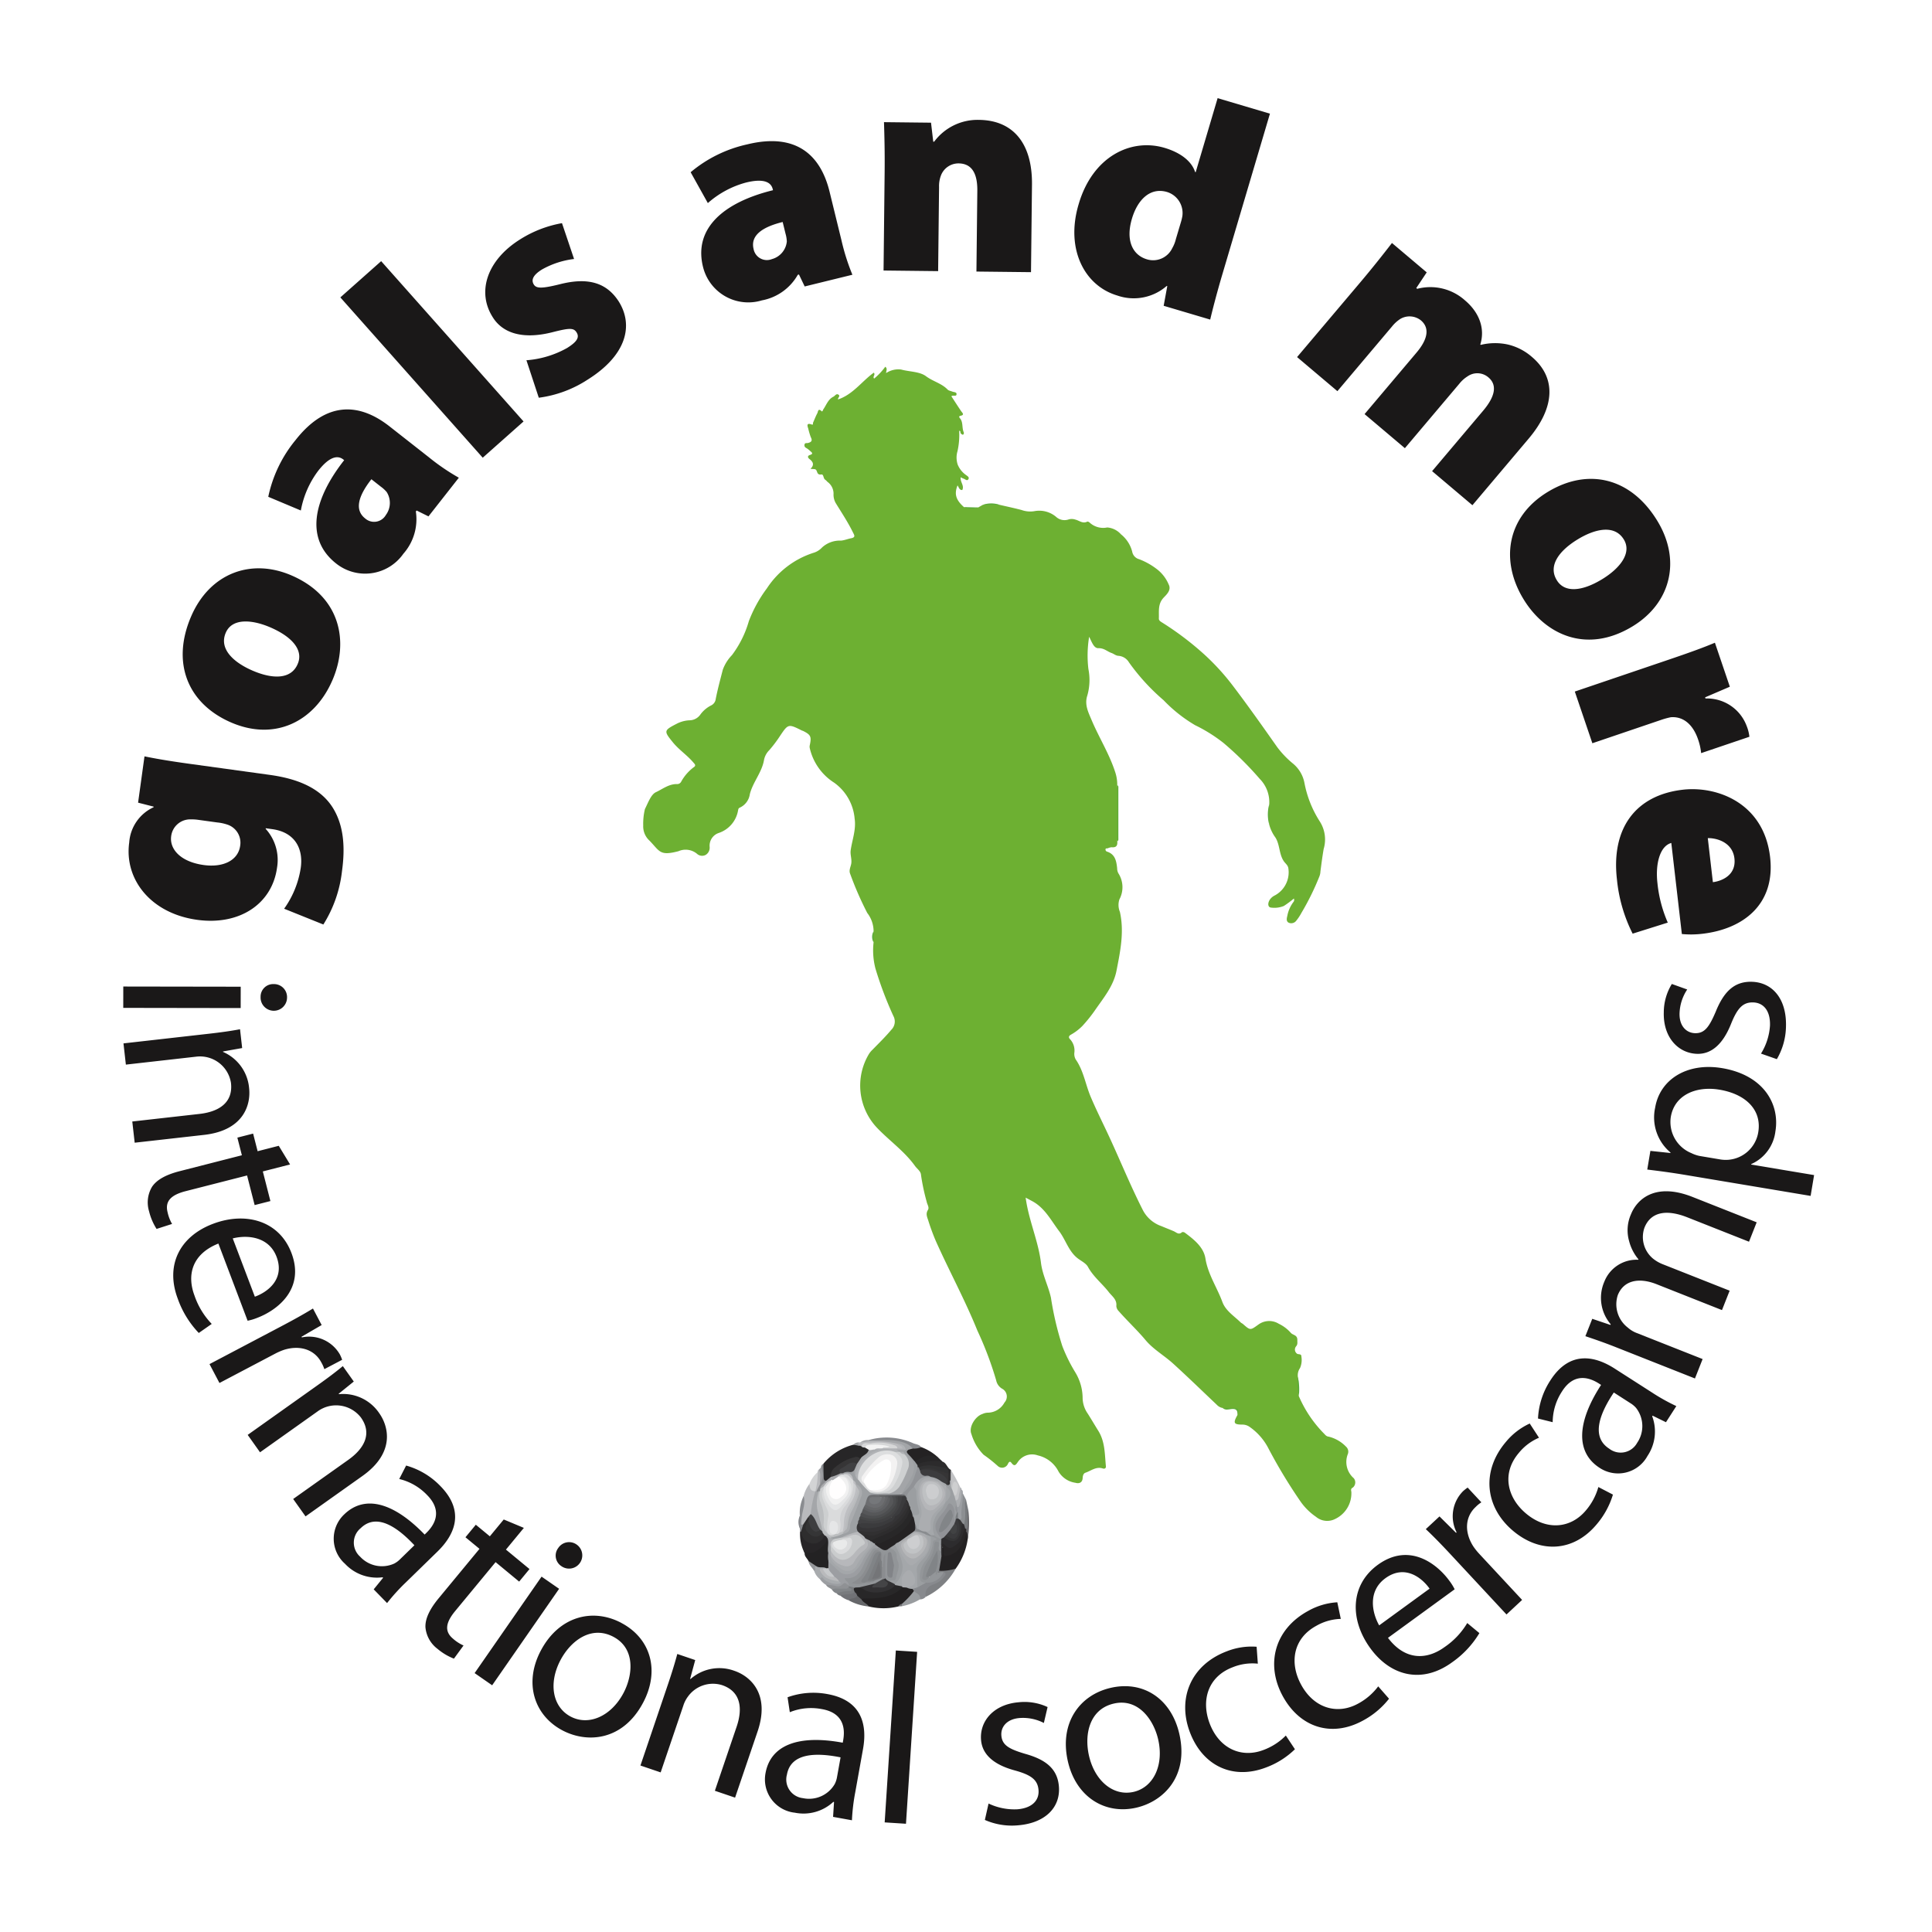 <svg id="Layer_1" data-name="Layer 1" xmlns="http://www.w3.org/2000/svg" viewBox="0 0 283.465 283.465">
  <defs>
    <style>
      .cls-1 {
        fill: #fff;
      }

      .cls-2 {
        fill: #1a1818;
      }

      .cls-3 {
        fill: #6db032;
      }

      .cls-4 {
        fill: #272627;
      }

      .cls-5 {
        fill: #222021;
      }

      .cls-6 {
        fill: #232122;
      }

      .cls-7 {
        fill: #9c9ea2;
      }

      .cls-8 {
        fill: #232223;
      }

      .cls-9 {
        fill: #b9babd;
      }

      .cls-10 {
        fill: #272527;
      }

      .cls-11 {
        fill: #7e8083;
      }

      .cls-12 {
        fill: #242223;
      }

      .cls-13 {
        fill: #888a8e;
      }

      .cls-14 {
        fill: #2c2b2c;
      }

      .cls-15 {
        fill: #87898d;
      }

      .cls-16 {
        fill: #999c9f;
      }

      .cls-17 {
        fill: #a8abae;
      }

      .cls-18 {
        fill: #a3a5a8;
      }

      .cls-19 {
        fill: #d3d4d5;
      }

      .cls-20 {
        fill: #c1c2c4;
      }

      .cls-21 {
        fill: #8c8f92;
      }

      .cls-22 {
        fill: #66676a;
      }

      .cls-23 {
        fill: #babbbe;
      }

      .cls-24 {
        fill: #8a8c90;
      }

      .cls-25 {
        fill: #9b9ea2;
      }

      .cls-26 {
        fill: #717276;
      }

      .cls-27 {
        fill: #8f9194;
      }

      .cls-28 {
        fill: #787b7e;
      }

      .cls-29 {
        fill: #60ab36;
      }

      .cls-30 {
        fill: #797b7e;
      }

      .cls-31 {
        fill: #838689;
      }

      .cls-32 {
        fill: #acaeb1;
      }

      .cls-33 {
        fill: #8a8c8f;
      }

      .cls-34 {
        fill: #9e9fa2;
      }

      .cls-35 {
        fill: #6a6a6d;
      }

      .cls-36 {
        fill: #95979a;
      }

      .cls-37 {
        fill: #5dab37;
      }

      .cls-38 {
        fill: #5dab38;
      }

      .cls-39 {
        fill: #59ab3a;
      }

      .cls-40 {
        fill: #5aab39;
      }

      .cls-41 {
        fill: #5bab39;
      }

      .cls-42 {
        fill: #7e8084;
      }

      .cls-43 {
        fill: #59ac3b;
      }

      .cls-44 {
        fill: #6f7073;
      }

      .cls-45 {
        fill: #363536;
      }

      .cls-46 {
        fill: #d6d7d8;
      }

      .cls-47 {
        fill: #f3f3f3;
      }

      .cls-48 {
        fill: #aaacaf;
      }

      .cls-49 {
        fill: #aaabae;
      }

      .cls-50 {
        fill: #a4a7aa;
      }

      .cls-51 {
        fill: #282728;
      }

      .cls-52 {
        fill: #282627;
      }

      .cls-53 {
        fill: #2d2c2e;
      }

      .cls-54 {
        fill: #929598;
      }

      .cls-55 {
        fill: #252324;
      }

      .cls-56 {
        fill: #b9babc;
      }

      .cls-57 {
        fill: #c7c9cb;
      }

      .cls-58 {
        fill: #2e2d2e;
      }

      .cls-59 {
        fill: #a4a6a9;
      }

      .cls-60 {
        fill: #3e3e40;
      }

      .cls-61 {
        fill: #bcbec0;
      }

      .cls-62 {
        fill: #939699;
      }

      .cls-63 {
        fill: #9da0a3;
      }

      .cls-64 {
        fill: #9b9ea1;
      }

      .cls-65 {
        fill: #919397;
      }

      .cls-66 {
        fill: #323233;
      }

      .cls-67 {
        fill: #b1b3b6;
      }

      .cls-68 {
        fill: #cecfd0;
      }

      .cls-69 {
        fill: #343435;
      }

      .cls-70 {
        fill: #797c7f;
      }

      .cls-71 {
        fill: #cdcfd0;
      }

      .cls-72 {
        fill: #404042;
      }

      .cls-73 {
        fill: #dadbdc;
      }

      .cls-74 {
        fill: #fffefe;
      }

      .cls-75 {
        fill: #e4e5e6;
      }

      .cls-76 {
        fill: #f1f1f1;
      }

      .cls-77 {
        fill: #bebfc2;
      }

      .cls-78 {
        fill: #a9abae;
      }

      .cls-79 {
        fill: #323133;
      }

      .cls-80 {
        fill: #898c8f;
      }

      .cls-81 {
        fill: #818487;
      }

      .cls-82 {
        fill: #8b8d90;
      }

      .cls-83 {
        fill: #828488;
      }

      .cls-84 {
        fill: #7b7d80;
      }

      .cls-85 {
        fill: #444446;
      }

      .cls-86 {
        fill: #cacccd;
      }

      .cls-87 {
        fill: #b7b8bb;
      }

      .cls-88 {
        fill: #353536;
      }

      .cls-89 {
        fill: #cfd0d2;
      }

      .cls-90 {
        fill: #3a3a3c;
      }

      .cls-91 {
        fill: #3c3c3e;
      }

      .cls-92 {
        fill: #3b3b3d;
      }

      .cls-93 {
        fill: #5f6063;
      }

      .cls-94 {
        fill: #dddedf;
      }

      .cls-95 {
        fill: #ced0d1;
      }

      .cls-96 {
        fill: #353436;
      }

      .cls-97 {
        fill: #414143;
      }

      .cls-98 {
        fill: #4d4e50;
      }

      .cls-99 {
        fill: #565759;
      }

      .cls-100 {
        fill: #6c6d70;
      }

      .cls-101 {
        fill: #464748;
      }

      .cls-102 {
        fill: #656668;
      }

      .cls-103 {
        fill: #e5e6e7;
      }

      .cls-104 {
        fill: #b6b7b9;
      }

      .cls-105 {
        fill: #abadb0;
      }

      .cls-106 {
        fill: #828588;
      }

      .cls-107 {
        fill: #414243;
      }

      .cls-108 {
        fill: #747578;
      }

      .cls-109 {
        fill: #2d2c2d;
      }

      .cls-110 {
        fill: #313031;
      }

      .cls-111 {
        fill: #dbdcdd;
      }

      .cls-112 {
        fill: #e9eaea;
      }

      .cls-113 {
        fill: #b9bbbd;
      }

      .cls-114 {
        fill: #f3f2f2;
      }

      .cls-115 {
        fill: #75777a;
      }

      .cls-116 {
        fill: #c1c3c5;
      }

      .cls-117 {
        fill: #cdced0;
      }

      .cls-118 {
        fill: #b5b6b9;
      }

      .cls-119 {
        fill: #bfc1c3;
      }

      .cls-120 {
        fill: #cccdcf;
      }
    </style>
  </defs>
  <title>091211_logo_goals_and_more_sitefavicon_green vector</title>
  <g>
    <rect class="cls-1" width="283.465" height="283.465"/>
    <ellipse class="cls-1" cx="142.129" cy="141.125" rx="137.225" ry="137.304"/>
    <g>
      <path class="cls-2" d="M250.569,122.971c1.377-.026,3.638.648,3.908,2.977.288,2.505-1.93,3.341-3.161,3.484Zm-3.806,14.07a14.144,14.144,0,0,0,3.024-.038c5.932-.687,10.73-4.272,9.922-11.259-.923-7.956-7.8-10.455-12.815-9.875-6.856.794-10.534,5.586-9.652,13.188a22.535,22.535,0,0,0,2.3,7.93l5.157-1.622a19.25,19.25,0,0,1-1.518-5.792c-.324-2.814.352-5.431,2.034-5.893Zm-15.705-35.576,2.575,7.584,10.182-3.457a11.241,11.241,0,0,1,1.325-.358c1.819-.149,3.254,1.046,4.007,3.265a8.645,8.645,0,0,1,.446,2l7.08-2.4a5.935,5.935,0,0,0-.388-1.551,6.208,6.208,0,0,0-6.054-4.065l-.056-.168,3.629-1.559L251.613,94.3c-1.674.709-3.629,1.419-6.9,2.529ZM228.4,85.1c-1.266-2.079.3-4.273,3.1-5.976,2.454-1.495,5.373-2.234,6.752.034,1.219,2-.617,4.261-3.188,5.825-2.986,1.817-5.512,2.007-6.641.155Zm-4.869,2.808c3.151,5.177,9.23,8.106,16,3.99,5.595-3.4,7.181-9.651,3.638-15.471-3.864-6.351-10.163-7.853-16.1-4.241-6.047,3.68-6.941,10.127-3.56,15.684ZM190.308,52.391l5.916,5,8.022-9.5a5.18,5.18,0,0,1,1.226-1.108,2.667,2.667,0,0,1,3,.218c1.386,1.171.933,2.874-.638,4.733l-7.623,9.023,5.915,5,7.994-9.463a4.81,4.81,0,0,1,1.2-1.074,2.485,2.485,0,0,1,3.061.15c1.351,1.142.961,2.839-.781,4.9l-7.481,8.856,5.915,5,8.252-9.768c3.911-4.63,4.048-8.975.466-12a8.235,8.235,0,0,0-3.512-1.809,8.856,8.856,0,0,0-3.982.052l-.068-.056c.719-2.291-.109-4.669-2.239-6.468a7.609,7.609,0,0,0-7.018-1.7l-.136-.114,1.533-2.3-5.1-4.311c-1.245,1.611-2.777,3.56-4.662,5.791ZM172.53,35.061a5.074,5.074,0,0,1-.542,1.363,3.107,3.107,0,0,1-3.71,1.624c-2.079-.616-3.159-2.735-2.2-5.959.8-2.716,2.628-4.668,5.172-3.914a3.232,3.232,0,0,1,2.222,3.565,7.941,7.941,0,0,1-.247.988Zm6.12-20.66-3.217,10.86-.086-.024c-.529-1.634-2.2-2.866-4.486-3.544-4.923-1.458-10.568,1.253-12.613,8.309-1.936,6.533.852,11.926,5.687,13.359a7.351,7.351,0,0,0,7.246-1.407l.085.025-.532,2.887,6.829,2.024c.331-1.425,1.012-4.038,1.778-6.626l6.986-23.587ZM129.636,39.691l8.008.09.137-12.344a4.346,4.346,0,0,1,.239-1.59,2.751,2.751,0,0,1,2.631-1.874c1.947.022,2.771,1.491,2.743,4.013l-.131,11.857,8.007.089.144-12.831c.067-5.973-2.683-9.455-7.771-9.511a7.917,7.917,0,0,0-6.583,3.2l-.132,0L136.6,18l-6.9-.077c.065,2.035.127,4.514.094,7.435Zm-14.381-5.4a4.846,4.846,0,0,1,.188,1.139,2.978,2.978,0,0,1-2.189,2.586,1.982,1.982,0,0,1-2.687-1.481c-.463-1.891,1.087-3.183,4.267-3.963Zm6.455-6.185c-1.3-5.286-4.824-8.7-12.086-6.921a19.346,19.346,0,0,0-8.291,4.084l2.523,4.529a13.835,13.835,0,0,1,5.594-3.013c2.835-.7,3.713.092,3.923.951l.042.172c-7.176,1.76-11.667,5.55-10.275,11.223a6.842,6.842,0,0,0,8.638,4.942,7.655,7.655,0,0,0,5.275-3.755l.172-.042.84,1.753,7-1.718a31.847,31.847,0,0,1-1.608-5.072ZM79.052,58.355a17.136,17.136,0,0,0,7.161-2.65c5.7-3.565,6.776-7.941,4.572-11.468-1.68-2.6-4.264-3.648-8.629-2.536-2.623.648-3.457.648-3.833.047-.468-.751.019-1.473,1.182-2.2A12.609,12.609,0,0,1,84.228,38l-1.773-5.258a17.026,17.026,0,0,0-6.134,2.374c-4.877,3.047-6.364,7.682-4.066,11.359,1.3,2.161,4.072,3.508,8.959,2.227,2.387-.6,2.964-.6,3.386.075.446.712.071,1.364-1.392,2.279a14.354,14.354,0,0,1-5.97,1.8Zm-8.226,8.8,5.989-5.318L55.924,38.317l-5.988,5.318ZM55.882,71.407a4.878,4.878,0,0,1,.851.781,2.979,2.979,0,0,1-.128,3.386,1.982,1.982,0,0,1-3.029.491c-1.531-1.2-1.106-3.175.916-5.751Zm1.267-8.85c-4.281-3.36-9.164-3.875-13.782,2.006a19.347,19.347,0,0,0-4.007,8.329L44.139,74.9a13.814,13.814,0,0,1,2.545-5.821c1.8-2.3,2.978-2.218,3.674-1.671l.14.108c-4.563,5.813-5.762,11.566-1.167,15.172a6.84,6.84,0,0,0,9.848-1.438,7.655,7.655,0,0,0,1.836-6.208l.11-.139,1.742.861,4.454-5.673a31.774,31.774,0,0,1-4.395-3ZM43.658,97.464c-.974,2.23-3.669,2.212-6.67.9-2.636-1.151-4.918-3.112-3.856-5.546.938-2.148,3.841-1.943,6.6-.74,3.2,1.4,4.813,3.356,3.945,5.342Zm5.1,2.369c2.424-5.556,1.324-12.216-5.935-15.383-6-2.619-12.025-.324-14.75,5.922-2.973,6.813-.578,12.83,5.788,15.608,6.488,2.831,12.278-.146,14.878-6.107ZM31.873,120.671a6.6,6.6,0,0,1,1.6.356,2.788,2.788,0,0,1,1.766,3.058c-.3,2.191-2.545,3.221-5.35,2.833-3.419-.473-5.035-2.35-4.774-4.234a2.807,2.807,0,0,1,2.843-2.465,7.151,7.151,0,0,1,1.021.053Zm-4.079-8.606c-3.419-.473-5.248-.815-6.594-1.091l-.94,6.793,2.286.584-.011.088a6.155,6.155,0,0,0-3.576,5.177c-.747,5.391,3.161,10.4,9.954,11.34,6.268.868,11-2.363,11.73-7.622a6.789,6.789,0,0,0-1.664-5.725l.012-.087.964.133c3.331.461,4.562,2.865,4.173,5.669a13.885,13.885,0,0,1-2.439,6.005l5.754,2.315a18.594,18.594,0,0,0,2.731-7.8c.461-3.331.348-6.7-1.416-9.443-1.915-2.945-5.405-4.188-9.175-4.709Z"/>
      <path class="cls-2" d="M260.7,155.4a9.808,9.808,0,0,0,1.341-4.806c.107-4.02-1.964-6.463-5.024-6.546-2.561-.067-4.1,1.458-5.281,4.382-.95,2.217-1.616,3.2-3.04,3.159-1.28-.036-2.322-1.061-2.271-2.91a6.694,6.694,0,0,1,1.125-3.5l-2.256-.809a8,8,0,0,0-1.181,4.171c-.1,3.665,2.118,6,4.893,6.079,2.064.055,3.776-1.359,5-4.46.916-2.255,1.723-3.124,3.217-3.084,1.458.04,2.534,1.137,2.473,3.379a8.865,8.865,0,0,1-1.321,4.131Zm-11.353,14.2a5.076,5.076,0,0,1-1.193-.416,4.93,4.93,0,0,1-3.012-5.3c.546-3.268,3.759-4.569,7.129-4.006,3.9.65,6.251,2.993,5.7,6.259a4.834,4.834,0,0,1-4.391,4.029,4.954,4.954,0,0,1-1.287-.07Zm16.309,5.865.51-3.055-9.234-1.543.011-.07A6.04,6.04,0,0,0,260.489,166c.668-4-1.723-8.264-7.832-9.284-5.125-.857-9.119,1.652-9.81,5.795A6.706,6.706,0,0,0,245.1,169.1l-.013.07-2.941-.311-.459,2.739c1.627.2,3.394.423,5.571.787ZM248.685,202.25l1.125-2.847-9.634-3.809a4.207,4.207,0,0,1-1.332-.8,4.317,4.317,0,0,1-1.485-4.759c.877-2.218,3.142-2.625,5.692-1.617l9.6,3.8,1.125-2.848-9.9-3.913a5.386,5.386,0,0,1-1.363-.809,4.115,4.115,0,0,1-1.24-4.51c.915-2.317,3.2-2.756,6.306-1.525l9.037,3.573,1.125-2.848-9.4-3.717c-5.56-2.2-8.194.4-9.047,2.548a5.779,5.779,0,0,0-.262,3.953,6.8,6.8,0,0,0,1.366,2.647l-.026.066a5.077,5.077,0,0,0-4.99,3.231,5.953,5.953,0,0,0,.943,6.231l-.041.1-2.666-.9-1.01,2.549c1.352.456,2.7.914,4.389,1.581Zm-9.391,3.676a3.5,3.5,0,0,1,.763.658,4.347,4.347,0,0,1,.139,5.123,2.747,2.747,0,0,1-4.095.841c-2.815-1.808-1.227-5.4.68-8.237Zm-2.38-5.122c-2.875-1.847-6.594-2.711-9.439,1.724a11.172,11.172,0,0,0-1.818,5.6l2.154.536a8.3,8.3,0,0,1,1.361-4.5c1.874-2.983,4.273-1.909,5.441-1.16l.3.193c-3.625,5.582-3.708,9.929-.2,12.178a4.907,4.907,0,0,0,7.011-1.761,6.416,6.416,0,0,0,.689-5.816l.058-.091,1.961.964,1.521-2.367a28.808,28.808,0,0,1-3.61-2.02Zm-2.4,17.373a9,9,0,0,1-1.859,3.465c-2.209,2.608-5.737,2.977-8.781.4-2.718-2.3-3.593-5.84-1.04-8.856a7.666,7.666,0,0,1,2.97-2.241l-1.36-2.085a9.891,9.891,0,0,0-3.513,2.717c-3.634,4.295-3.017,9.573,1.032,13,4.022,3.405,8.9,3.1,12.253-.866a12.147,12.147,0,0,0,2.435-4.421Zm-13.479,18.7,2.292-2.135-6.254-6.724a9.1,9.1,0,0,1-.916-1.143c-1.287-2.011-1.255-4.275.36-5.778a4.672,4.672,0,0,1,.831-.674l-2.014-2.165a6.561,6.561,0,0,0-.672.529,5.21,5.21,0,0,0-.95,6.037l-.079.072-2.43-2.405-2.008,1.865c1.17,1.1,2.385,2.355,3.766,3.84Zm-18.681,1.6c-1.075-1.9-1.68-5.029.91-6.916,2.847-2.075,5.361-.075,6.485,1.528Zm11.075-5.294a7.665,7.665,0,0,0-.773-1.242c-1.864-2.56-5.938-5.672-10.513-2.34-4.056,2.957-4.142,8.039-1.08,12.24s7.7,5.183,11.982,2.059a14.03,14.03,0,0,0,4.013-4.288l-1.782-1.478a11.166,11.166,0,0,1-3.33,3.528c-2.562,1.866-5.746,2.028-8.3-1.355Zm-11.217,14.242a8.969,8.969,0,0,1-2.989,2.553c-3,1.629-6.429.691-8.328-2.814-1.7-3.129-1.229-6.745,2.245-8.628a7.637,7.637,0,0,1,3.582-1.01l-.511-2.437a9.864,9.864,0,0,0-4.259,1.258c-4.945,2.681-6.286,7.82-3.759,12.484,2.512,4.633,7.163,6.118,11.733,3.64a12.127,12.127,0,0,0,3.874-3.233Zm-13.553,7.215a8.972,8.972,0,0,1-3.3,2.126c-3.2,1.213-6.463-.177-7.876-3.9-1.262-3.33-.311-6.848,3.383-8.248a7.669,7.669,0,0,1,3.685-.522l-.179-2.483a9.888,9.888,0,0,0-4.389.674c-5.26,1.994-7.279,6.91-5.4,11.869,1.865,4.926,6.277,7.023,11.137,5.181a12.1,12.1,0,0,0,4.273-2.686Zm-25.231-4.691c3.609-.831,5.85,2.418,6.5,5.264.867,3.78-.69,7.022-3.6,7.693-2.984.683-5.7-1.614-6.547-5.292-.724-3.157.072-6.848,3.646-7.665m-.457-2.308c-4.613,1.059-7.57,5.208-6.289,10.792,1.219,5.309,5.522,7.828,10.033,6.793,4.023-.925,7.74-4.624,6.316-10.836-1.172-5.1-5.236-7.855-10.061-6.749M144.5,267.023a9.822,9.822,0,0,0,4.928.783c4.007-.351,6.2-2.684,5.932-5.733-.223-2.554-1.913-3.906-4.953-4.75-2.312-.691-3.36-1.242-3.484-2.661-.111-1.277.789-2.428,2.633-2.588a6.665,6.665,0,0,1,3.6.722l.546-2.335a8.009,8.009,0,0,0-4.277-.7c-3.652.318-5.724,2.786-5.482,5.552.179,2.058,1.778,3.6,5,4.46,2.343.652,3.3,1.356,3.428,2.845.127,1.454-.841,2.647-3.075,2.842a8.835,8.835,0,0,1-4.254-.844Zm-14.7.36,3.126.2,1.637-25.223-3.125-.2Zm-7-6.6a3.547,3.547,0,0,1-.316.954,4.349,4.349,0,0,1-4.68,2.088,2.744,2.744,0,0,1-2.343-3.46c.592-3.294,4.518-3.2,7.869-2.525Zm3.822-4.16c.606-3.362-.018-7.127-5.2-8.062a11.155,11.155,0,0,0-5.869.464l.328,2.191a8.306,8.306,0,0,1,4.676-.459c3.475.59,3.4,3.217,3.154,4.583l-.063.351c-6.545-1.215-10.592.371-11.33,4.47a4.909,4.909,0,0,0,4.308,5.8,6.421,6.421,0,0,0,5.639-1.588l.105.018-.14,2.181,2.768.5a28.9,28.9,0,0,1,.486-4.109Zm-32.656,2.416,2.966,1.008,3.331-9.809a4.468,4.468,0,0,1,.671-1.312,4.517,4.517,0,0,1,5.007-1.682c2.8.949,3.032,3.471,2.139,6.1l-3.194,9.4,2.966,1.008,3.3-9.708c1.9-5.595-1.148-8.135-3.406-8.9a6.38,6.38,0,0,0-6.423,1.2l-.067-.022.747-2.756-2.629-.893C99,244.062,98.58,245.421,98,247.14ZM90,240.155c3.273,1.73,2.85,5.654,1.485,8.235-1.812,3.43-5.11,4.866-7.753,3.471-2.707-1.431-3.264-4.946-1.5-8.282,1.514-2.865,4.527-5.136,7.769-3.424m1.161-2.043c-4.186-2.214-9.133-1-11.812,4.064-2.545,4.813-.932,9.533,3.159,11.7,3.651,1.93,8.882,1.554,11.86-4.079,2.445-4.628,1.168-9.369-3.207-11.681m-6.534-11.481a1.908,1.908,0,0,0-2.724.491,1.843,1.843,0,0,0,.454,2.655,1.94,1.94,0,1,0,2.27-3.147M72.21,247.266l9.823-14.155-2.573-1.786-9.823,14.154Zm1.7-24.326-2.04,2.47-2.058-1.7-1.519,1.838,2.059,1.7-5.986,7.245c-1.292,1.565-1.993,2.971-1.945,4.256a4.463,4.463,0,0,0,1.768,3.17,8.538,8.538,0,0,0,2.413,1.439l1.409-1.93a5.854,5.854,0,0,1-1.536-.991c-1.345-1.112-1.041-2.431.32-4.077l5.918-7.163,3.458,2.858,1.518-1.841-3.457-2.855,2.63-3.186Zm-15.248,5.87a3.558,3.558,0,0,1-.812.594,4.35,4.35,0,0,1-5.021-1.018,2.744,2.744,0,0,1,.1-4.178c2.4-2.335,5.538.018,7.874,2.515Zm5.528-1.166c2.446-2.386,4.124-5.814.445-9.586a11.148,11.148,0,0,0-5.047-3.031L58.577,217a8.322,8.322,0,0,1,4.074,2.342c2.486,2.5.9,4.594-.094,5.563l-.254.248c-4.623-4.788-8.839-5.85-11.821-2.939a4.907,4.907,0,0,0,.138,7.226,6.416,6.416,0,0,0,5.514,1.98l.074.077-1.379,1.694,1.963,2.014a28.8,28.8,0,0,1,2.782-3.061ZM36.34,210.528l1.813,2.554,8.446-6a4.6,4.6,0,0,1,6.357.9c1.711,2.407.422,4.589-1.841,6.2l-8.1,5.751,1.814,2.553,8.358-5.936c4.817-3.421,3.834-7.264,2.453-9.208a6.381,6.381,0,0,0-5.91-2.788l-.043-.058,2.22-1.795L50.3,200.437c-1.1.91-2.239,1.765-3.719,2.816Zm-5.6-10.385,1.459,2.771,8.126-4.278a9.419,9.419,0,0,1,1.342-.587c2.277-.715,4.456-.093,5.485,1.859a4.962,4.962,0,0,1,.435.977L50.2,199.51a6.288,6.288,0,0,0-.335-.787,5.212,5.212,0,0,0-5.578-2.5l-.05-.094,2.958-1.717-1.277-2.425c-1.367.84-2.894,1.684-4.689,2.63ZM34.149,181.7c2.119-.538,5.294-.295,6.43,2.7,1.249,3.3-1.344,5.192-3.187,5.852Zm2.18,12.078a7.531,7.531,0,0,0,1.4-.418c2.962-1.122,7.04-4.227,5.032-9.522-1.778-4.692-6.658-6.117-11.518-4.275s-7.033,6.054-5.152,11.012a14.017,14.017,0,0,0,3.074,5l1.9-1.328a11.225,11.225,0,0,1-2.523-4.144c-1.123-2.963-.437-6.078,3.5-7.647Zm4.57-25.665-3.1.795-.662-2.586-2.311.591.663,2.588-9.1,2.328c-1.966.5-3.361,1.228-4.08,2.295a4.467,4.467,0,0,0-.437,3.6,8.545,8.545,0,0,0,1.1,2.584l2.275-.73a5.854,5.854,0,0,1-.657-1.706c-.433-1.69.59-2.575,2.66-3.106l9-2.3,1.112,4.346,2.311-.591-1.112-4.347,4-1.024ZM18.116,153.087l.352,3.114,10.293-1.163a4.595,4.595,0,0,1,5.129,3.863c.331,2.936-1.853,4.222-4.611,4.534l-9.87,1.112.352,3.112,10.188-1.149c5.872-.661,6.872-4.5,6.6-6.869a6.381,6.381,0,0,0-3.821-5.3l-.008-.07,2.81-.5-.312-2.759c-1.4.265-2.813.46-4.617.664Zm24-6.739a1.909,1.909,0,0,0-1.956-1.961,1.842,1.842,0,0,0-1.925,1.884,1.941,1.941,0,1,0,3.88.077m-24.031,1.529,17.229.027.005-3.133-17.229-.027Z"/>
    </g>
    <g>
      <path class="cls-3" d="M190.562,204.836a17.857,17.857,0,0,0,3.679,5.481c.2.2.351.433.695.468a5.246,5.246,0,0,1,2.551,1.467.982.982,0,0,1,.281,1.058,3.16,3.16,0,0,0,.851,3.57.975.975,0,0,1-.124,1.373c-.413.2-.21.5-.219.738a4.172,4.172,0,0,1-2.395,3.881,2.558,2.558,0,0,1-2.8-.326,8.893,8.893,0,0,1-2.3-2.292,76.164,76.164,0,0,1-4.658-7.709,8.671,8.671,0,0,0-2.791-3.2,1.817,1.817,0,0,0-1.037-.327c-1.285,0-1.4-.229-.736-1.4.1-.951.1-.938-.8-.959a3.885,3.885,0,0,1-1.341-.073,1.537,1.537,0,0,1-.886-.474c-2.129-2.017-4.232-4.063-6.4-6.035-1.31-1.191-2.921-2.1-4.04-3.438-1.251-1.494-2.67-2.808-3.947-4.262a1.189,1.189,0,0,1-.357-.756c.112-.959-.629-1.429-1.1-2.036-.977-1.263-2.268-2.25-3.057-3.7-.313-.577-1.084-.9-1.63-1.356-1.243-1.04-1.656-2.639-2.6-3.887-1.2-1.583-2.1-3.417-3.956-4.41l-.96-.514c.443,3.32,1.849,6.324,2.245,9.55.221,1.8,1.076,3.385,1.465,5.129a45.741,45.741,0,0,0,1.67,7.1,23.6,23.6,0,0,0,1.869,3.8,7.35,7.35,0,0,1,1.11,3.867,4.113,4.113,0,0,0,.74,2.225c.532.837,1.031,1.695,1.557,2.535,1,1.6.944,3.421,1.116,5.2.032.334-.218.409-.444.334-.983-.327-1.719.336-2.544.616-.309.1-.4.433-.421.788-.036.669-.509.858-1.062.693a3.447,3.447,0,0,1-2.469-1.635,4.527,4.527,0,0,0-3.04-2.381,2.523,2.523,0,0,0-2.938.966c-.318.478-.514.685-.938.132-.2-.263-.331-.208-.509.128a.931.931,0,0,1-1.492.332,20.8,20.8,0,0,0-2.084-1.654,7.278,7.278,0,0,1-1.788-3.031c-.438-1,.556-2.616,1.614-2.949a2.01,2.01,0,0,1,.736-.192,2.826,2.826,0,0,0,2.5-1.492,1.3,1.3,0,0,0-.38-2.045,1.855,1.855,0,0,1-.839-1.215,51.414,51.414,0,0,0-2.752-7.284c-1.813-4.491-4.137-8.751-6.111-13.173a31.947,31.947,0,0,1-1.116-3.039c-.17-.513-.376-.947-.032-1.5.237-.379-.124-.817-.192-1.232a31.114,31.114,0,0,1-.826-3.9c-.02-.545-.569-.886-.879-1.319-1.558-2.172-3.764-3.7-5.58-5.607a9.006,9.006,0,0,1-1.185-10.812,3.353,3.353,0,0,1,.549-.658c.928-.95,1.879-1.876,2.736-2.9a1.7,1.7,0,0,0,.308-2.023,54.214,54.214,0,0,1-2.63-6.957,10.541,10.541,0,0,1-.276-3.861,3.565,3.565,0,0,1,0-1.606,4.405,4.405,0,0,0-.93-2.7,48.32,48.32,0,0,1-2.507-5.743c-.21-.488.054-.966.148-1.431.139-.688-.165-1.339-.071-2.012.216-1.546.819-3.041.58-4.647a7.246,7.246,0,0,0-3-5.276,8.167,8.167,0,0,1-3.588-5.093.935.935,0,0,1,.008-.413c.272-1.257.139-1.529-.987-2.091-.05-.025-.111-.029-.162-.054-2-1-2.016-1.007-3.248.835a18.911,18.911,0,0,1-1.546,2.042,2.79,2.79,0,0,0-.766,1.4c-.3,1.851-1.646,3.277-2.091,5.07a2.558,2.558,0,0,1-1.467,1.962c-.2.084-.213.208-.253.385a4.235,4.235,0,0,1-2.828,3.329,1.965,1.965,0,0,0-1.345,2.039,1.24,1.24,0,0,1-.576,1.179,1.115,1.115,0,0,1-1.3-.176,2.615,2.615,0,0,0-2.7-.363c-2.768.727-2.721.022-4.248-1.549a2.823,2.823,0,0,1-.922-2.223,9.133,9.133,0,0,1,.251-2.416c.442-.86.877-2.131,1.606-2.469.965-.448,1.913-1.221,3.094-1.192a.648.648,0,0,0,.617-.351,6.661,6.661,0,0,1,1.827-2.109c.433-.271.147-.491-.072-.747-.909-1.061-2.089-1.828-2.981-2.928-1.319-1.628-1.344-1.731.516-2.687a4.5,4.5,0,0,1,1.943-.536,1.964,1.964,0,0,0,1.607-.878,4.4,4.4,0,0,1,1.576-1.315,1.2,1.2,0,0,0,.655-.941c.284-1.44.671-2.86,1.036-4.283a6.067,6.067,0,0,1,1.345-2.146,15.3,15.3,0,0,0,2.476-4.982,19.772,19.772,0,0,1,2.649-4.814,12.854,12.854,0,0,1,6.793-5.2,2.8,2.8,0,0,0,1.29-.788,3.85,3.85,0,0,1,2.8-1.016c.522-.054.986-.253,1.481-.348.713-.137.442-.489.263-.855-.73-1.495-1.652-2.877-2.519-4.291a2.472,2.472,0,0,1-.328-1.385,2.138,2.138,0,0,0-.907-1.753,1.831,1.831,0,0,0-.312-.3c-.315-.186-.2-.826-.584-.772-.658.094-.539-.441-.778-.694-.133-.141-.472-.087-.8-.133.585-.573.4-1.014-.146-1.434-.255-.2-.358-.472.086-.608s.337-.309.067-.525a3.793,3.793,0,0,0-.533-.435c-.222-.117-.391-.228-.362-.507.037-.359.326-.234.531-.288.458-.12.684-.312.4-.847a10.5,10.5,0,0,1-.382-1.294c-.181-.489-.169-.805.456-.584.357.127.206-.133.254-.241.208-.464.384-.945.627-1.39.11-.2.1-.822.635-.3.124.121.185-.188.258-.293.448-.648.693-1.456,1.469-1.84.241-.12.416-.508.737-.3.341.215-.152.507-.05.7,2.178-.726,3.469-2.645,5.24-3.927.291.336-.231.58.051.869a9.469,9.469,0,0,0,1.633-1.736c.362.285.128.588.121.931a3.219,3.219,0,0,1,2.207-.521c1.231.336,2.722.287,3.647.981,1.014.761,2.288,1.038,3.171,1.958.161.167.462.2.7.3s.69.048.6.446c-.066.307-.474.02-.75.235.46.7.933,1.446,1.427,2.173.2.293.565.566-.117.7-.206.042-.186.2-.075.323.538.6.274,1.429.587,2.1a.332.332,0,0,1-.065.314c-.144.085-.25-.053-.364-.146-.132-.107.035-.375-.248-.395a10.905,10.905,0,0,1-.247,3,3.263,3.263,0,0,0,.03,1.953,3.465,3.465,0,0,0,1.2,1.518c.247.189.553.338.362.64s-.46-.022-.69-.088a3.1,3.1,0,0,1-.433-.207c-.1.694.562,1.217.236,1.87-.449.037-.493-.41-.7-.674-.5,1.28-.25,2.115.943,3.184a5.2,5.2,0,0,0,2.082.053l.682-.384a8.074,8.074,0,0,1,2.482,0c1.072.249,2.15.476,3.214.756a3.744,3.744,0,0,0,1.988.149,3.839,3.839,0,0,1,3.052.837,1.832,1.832,0,0,0,1.9.383,1.634,1.634,0,0,1,.939.037c.578.132,1.081.642,1.753.3.081-.04.29.066.375.161a2.931,2.931,0,0,0,2.558.694,3,3,0,0,1,2.015,1.006,4.784,4.784,0,0,1,1.646,2.544,1.4,1.4,0,0,0,1.026,1.109,10.164,10.164,0,0,1,2.785,1.607,5.557,5.557,0,0,1,1.539,2.088c.427.832-.283,1.463-.733,1.939-.885.936-.664,2.012-.705,3.075-.01.265.222.414.4.53a44.067,44.067,0,0,1,6.327,4.788,34.293,34.293,0,0,1,4.05,4.43c2.271,2.984,4.431,6.046,6.588,9.113a13.866,13.866,0,0,0,2.379,2.467,4.869,4.869,0,0,1,1.614,2.774,15.96,15.96,0,0,0,2.235,5.635,4.9,4.9,0,0,1,.586,4.075c-.189,1.092-.33,2.193-.473,3.293a2.185,2.185,0,0,1-.159.742,37.554,37.554,0,0,1-2.64,5.355,7.015,7.015,0,0,1-.755,1.137.916.916,0,0,1-1.079.293c-.442-.207-.3-.687-.225-1.016a4.849,4.849,0,0,1,.875-2.006.485.485,0,0,0,.085-.535,14.348,14.348,0,0,1-1.468,1.091,3.662,3.662,0,0,1-1.851.241c-.484-.02-.583-.61-.185-1.2a1.916,1.916,0,0,1,.724-.595,3.846,3.846,0,0,0,1.966-4.01c-.076-.429-.43-.667-.649-.983-.729-1.058-.567-2.4-1.237-3.488a5.693,5.693,0,0,1-.913-1.893,11.889,11.889,0,0,1,0-3,4.87,4.87,0,0,0-1.4-3.727,47.82,47.82,0,0,0-5.306-5.259,22.71,22.71,0,0,0-4.172-2.61,21.423,21.423,0,0,1-4.618-3.659,30.943,30.943,0,0,1-5.087-5.56,1.956,1.956,0,0,0-1.549-.959c-.39-.021-.671-.3-1.018-.418-.633-.22-1.087-.728-1.908-.7-.705.02-.968-.932-1.367-1.671a16.876,16.876,0,0,0-.108,4.727,8.267,8.267,0,0,1-.154,3.872c-.445,1.345.129,2.44.614,3.593,1.076,2.557,2.574,4.921,3.445,7.575a5.851,5.851,0,0,1,.327,2.01c.176,1.935.048,3.875.069,5.812a10.972,10.972,0,0,1-.069,2.42c.07.614-.142.939-.821.866a1.591,1.591,0,0,0-.564.154c-.123.038-.318-.046-.339.169a.324.324,0,0,0,.241.326c1.193.39,1.358,1.4,1.469,2.433a1.561,1.561,0,0,0,.178.737,3.785,3.785,0,0,1,.153,3.833,2.637,2.637,0,0,0,.072,1.83c.659,2.945.057,5.793-.5,8.643-.431,2.208-1.853,3.921-3.095,5.706a20.851,20.851,0,0,1-1.918,2.4,7.518,7.518,0,0,1-1.692,1.281c-.41.239-.27.493-.1.663a2.441,2.441,0,0,1,.624,1.968,1.638,1.638,0,0,0,.2.993c1.161,1.663,1.43,3.675,2.2,5.488.717,1.694,1.533,3.347,2.32,5.011,1.83,3.865,3.412,7.842,5.358,11.658a4.853,4.853,0,0,0,2.7,2.3c.6.256,1.206.485,1.8.741.389.166.728.59,1.208.154.068-.062.309-.022.409.053,1.343,1,2.765,2.111,3.036,3.793.377,2.343,1.7,4.242,2.486,6.379.483,1.308,1.72,2.057,2.678,3,.1.1.242.15.347.242,1.091.957,1.072.932,2.266.075a2.67,2.67,0,0,1,2.98-.118,5.572,5.572,0,0,1,1.765,1.327c.289.36.983.292.963,1.055-.009.345.079.629-.178.931a.736.736,0,0,0,.072,1.03c.192.235.711-.013.7.471a2.994,2.994,0,0,1-.2,1.688,1.842,1.842,0,0,0-.313,1.308C190.631,202.961,190.382,203.909,190.562,204.836Z"/>
      <path class="cls-4" d="M120.81,214.761a8.4,8.4,0,0,1,4.39-2.79,2.038,2.038,0,0,1,.972,0,1.622,1.622,0,0,1,.24.056c.195.066.391.127.583.2a1.042,1.042,0,0,1,.566.482c-.047.828-.8,1-1.3,1.414a4.02,4.02,0,0,0-4.278,2.667.9.9,0,0,1-.97.535c-.635-.393-.345-1.026-.39-1.564A2.4,2.4,0,0,1,120.81,214.761Z"/>
      <path class="cls-5" d="M131.826,235.695a9.151,9.151,0,0,1-4.35.011c-.462-.273-1.086-.377-1.127-1.086.156-.365.484-.235.75-.247a23.121,23.121,0,0,0,2.98-.385,6.39,6.39,0,0,0,2.293-1.262,1.733,1.733,0,0,1,.644.035c.286.1.6.1.88.216a.5.5,0,0,1,.273.412,4.528,4.528,0,0,1-1.7,2.028C132.269,235.546,132.012,235.538,131.826,235.695Z"/>
      <path class="cls-6" d="M141.987,225.8a9.688,9.688,0,0,1-1.762,4.352,2.472,2.472,0,0,1-2.426.4c-.312-.734.1-1.421.137-2.133.184-.43.032-.921.242-1.346.564-.234.458.265.468.492.021.482.222.5.607.376a3.338,3.338,0,0,0,2.117-2.512c.088-.279-.082-.752.491-.692C142.133,225.06,142.03,225.432,141.987,225.8Z"/>
      <path class="cls-7" d="M121.209,232.549a2.984,2.984,0,0,1-.894-.836c-.136-.547.178-.425.459-.293a6.472,6.472,0,0,0,1.071.571c.338.087.678.336,1.029.044a3.973,3.973,0,0,0-.61-.641,2.671,2.671,0,0,1-.9-1.351,1.466,1.466,0,0,1,.093-.9c.425-.265.619.122.859.325a7.066,7.066,0,0,0,1.25,1.07,1.377,1.377,0,0,0,1.81-.251,8.081,8.081,0,0,0,1.1-1.552c.5-.831.883-1.782,1.893-2.177.285.017.518.1.583.423-1.241.8-1.724,2.144-2.38,3.363a2.322,2.322,0,0,1-2.22,1.379c-.041.337.663.5.2.926a4.294,4.294,0,0,1-2.866.091A3.885,3.885,0,0,1,121.209,232.549Z"/>
      <path class="cls-8" d="M121.548,229.078l-.014,1a.345.345,0,0,1-.345.164c-.468-.119-.983.02-1.425-.25-.376-.327-.892-.488-1.146-.962-.186-.389-.6-.668-.562-1.164-.154-.326-.028-.412.292-.351a2.535,2.535,0,0,0,2.576-1.322c.173-.227.2-.668.669-.408.362.664.128,1.383.2,2.074C121.756,228.277,121.882,228.724,121.548,229.078Z"/>
      <path class="cls-9" d="M117.905,219.513a4.92,4.92,0,0,1,.851-1.782c.285.35.439.815.9,1.014a.553.553,0,0,1,.095.234c-.281,1.02-.366,2.077-.583,3.109a3.8,3.8,0,0,1-.447.648c-.316.359-.465.858-.916,1.107-.781-.169-.439-.768-.371-1.16C117.615,221.629,117.752,220.57,117.905,219.513Z"/>
      <path class="cls-10" d="M121.44,225.742a3.432,3.432,0,0,1-1.484,1.687,1.62,1.62,0,0,1-1.795.228l-.107.212a6.136,6.136,0,0,1-.669-3.124.214.214,0,0,1,.2-.1c.113.04.236.114.234.225-.018.991.747,1.192,1.447,1.332.775.155,1.267-.351,1.621-.991a.366.366,0,0,1,.344.092A.525.525,0,0,1,121.44,225.742Z"/>
      <path class="cls-11" d="M137.784,230.465a6.9,6.9,0,0,0,2.441-.317,9.961,9.961,0,0,1-4.4,4.143,1.143,1.143,0,0,1,.352-1.611c.455-.358,1.057-.462,1.487-.844.281-.249.811-.372.61-.941-.245-.079-.541.129-.748-.139C137.511,230.57,137.525,230.407,137.784,230.465Z"/>
      <path class="cls-12" d="M135.159,212.319a7.364,7.364,0,0,1,2.418,1.459c.019.149-.1.25-.194.209-1.161-.491-2.12.152-3.126.537-.589-.192-.828-.747-1.19-1.167a.5.5,0,0,1,.122-.75,2.352,2.352,0,0,1,.764-.277A4.93,4.93,0,0,1,135.159,212.319Z"/>
      <path class="cls-13" d="M138.447,230.659c.568.208.163.534.031.716a2.857,2.857,0,0,1-1.366,1.023c-.9.317-1.479.84-1.291,1.893a1.09,1.09,0,0,1-.852.372c-.161-.5-.734-.711-.873-1.228l-.223-.311c.132-.248.4-.275.618-.387.457-.17.82-.513,1.268-.7A3.578,3.578,0,0,0,138.447,230.659Z"/>
      <path class="cls-14" d="M138.282,214.451c.61.195.676.942,1.221,1.2a.4.4,0,0,1,.057.388c-.013.42.017.839,0,1.26-.074.256.029.641-.442.607-.331-.495-.152-1.057-.212-1.586.04-.516-.28-.67-.715-.8a6.618,6.618,0,0,0-3.326-.088.535.535,0,0,1-.258-.087.473.473,0,0,1-.086-.388.68.68,0,0,1,.53-.51C136.127,214.246,137.206,213.833,138.282,214.451Z"/>
      <path class="cls-15" d="M135.159,212.319a2.464,2.464,0,0,1-1.227.209,9.722,9.722,0,0,0-5.521-1,1.107,1.107,0,0,1-.971-.239,9.522,9.522,0,0,1,6.588.483C134.414,211.918,134.88,211.94,135.159,212.319Z"/>
      <path class="cls-16" d="M134.1,233.435c.345.371,1.033.5.874,1.228a8.182,8.182,0,0,1-2.633,1,.265.265,0,0,1,0-.343A12.747,12.747,0,0,0,134.1,233.435Z"/>
      <path class="cls-17" d="M119.757,229.784c.447.33,1.028.029,1.484.314a.563.563,0,0,1-.446.228c-.114.014-.23.007-.4.032.3.213.434.538.7.752a2.145,2.145,0,0,0,1,.49,2.246,2.246,0,0,1,1.022.442c.185.115.4.288,0,.336a3.088,3.088,0,0,1-2.131-.569c-.128-.085-.376-.721-.673-.1a2.512,2.512,0,0,1-.861-1.24C119.405,229.777,119.405,229.777,119.757,229.784Z"/>
      <path class="cls-4" d="M138.282,214.451a8.014,8.014,0,0,0-2.942.134,1.545,1.545,0,0,0-.734.375c-.352-.006-.391-.239-.372-.513.962-.6,1.91-1.271,3.119-.591.046.026.149-.049.225-.078Z"/>
      <path class="cls-18" d="M127.441,211.287c1.691.071,3.4-.2,5.068.341a2.924,2.924,0,0,1,1.424.9l-.654.18a.458.458,0,0,1-.382.034,2,2,0,0,0-1.478-.74,11.721,11.721,0,0,0-4.395-.181.814.814,0,0,1-.807-.186A1.743,1.743,0,0,1,127.441,211.287Z"/>
      <path class="cls-19" d="M119.623,218.784c-.747.026-.817-.505-.866-1.053a4.438,4.438,0,0,1,1.212-1.739A2.741,2.741,0,0,1,119.623,218.784Z"/>
      <path class="cls-20" d="M139.488,216l.015-.35a23.142,23.142,0,0,1,1.4,2.58,2.762,2.762,0,0,1-.04,1.41c-.078.288-.157.624-.573.621a.641.641,0,0,1-.382-.676c.178-.576.631-1.116.246-1.778-.36.071-.147.728-.658.627-.308-.4.03-.831-.079-1.239A4.487,4.487,0,0,1,139.488,216Z"/>
      <path class="cls-21" d="M141.261,219.1l.477.933c-.069.88.169,1.748.1,2.628a1.575,1.575,0,0,1-.2.981c-.147.124-.287.066-.427-.016a.878.878,0,0,1-.407-.788,24.24,24.24,0,0,1,.214-3.113A.8.8,0,0,1,141.261,219.1Z"/>
      <path class="cls-22" d="M126.412,234.681c.237.464.8.588,1.064,1.025a7.557,7.557,0,0,1-2.951-.9c.148-.638.8-.468,1.178-.732C126.121,234.062,126.3,234.333,126.412,234.681Z"/>
      <path class="cls-23" d="M126.218,211.635a14.393,14.393,0,0,1,4.52,0c.305.069.614.12.922.179a1.894,1.894,0,0,0,.225.1c.26.131.742.183.62.542s-.559.263-.889.136a4.381,4.381,0,0,0-2.555-.7,7.308,7.308,0,0,0-2.656.314.233.233,0,0,1-.151-.061c-.14-.172-.488.043-.529-.249-.029-.2.256-.142.354-.264A.462.462,0,0,1,126.218,211.635Z"/>
      <path class="cls-24" d="M117.524,224.712a.25.25,0,0,1-.138.034l-.035-.506a4.8,4.8,0,0,1,0-1.836,5.693,5.693,0,0,1,.555-2.891c.328,1.073-.175,2.073-.277,3.107a8.893,8.893,0,0,0-.081.944c0,.247.188.126.313.1C118.15,224.142,117.838,224.427,117.524,224.712Z"/>
      <path class="cls-25" d="M141.261,219.1c.063,1.153-.291,2.283-.191,3.438a.455.455,0,0,1-.2.451.392.392,0,0,1-.44-.239,2.274,2.274,0,0,1-.111-.786c.02-.3-.137-.6-.009-.9a3.923,3.923,0,0,0,.586-1.854c.031-.224-.021-.465.186-.635C141.288,218.7,141.268,218.9,141.261,219.1Z"/>
      <path class="cls-26" d="M125.751,234.1c-.217.568-.938.256-1.226.7a3.3,3.3,0,0,1-1.224-.683c.011-.372.318-.36.546-.372.508-.025.991-.186,1.494-.23C125.666,233.581,125.893,233.713,125.751,234.1Z"/>
      <path class="cls-27" d="M121.209,232.549a4.084,4.084,0,0,1,1.321.134c.61.16.769.05,1.234-.338.258-.216.487.167.747.219a.439.439,0,0,1,.114.266.493.493,0,0,1-.1.274,4.264,4.264,0,0,1-2.448.146C121.824,232.971,121.385,232.924,121.209,232.549Z"/>
      <path class="cls-28" d="M141.449,223.667a7.187,7.187,0,0,0,.15-2.206c.055-.476-.148-.976.139-1.429l.342,1.569c-.15.911.065,1.838-.115,2.748a.293.293,0,0,1-.386-.046C141.428,224.113,141.3,223.918,141.449,223.667Z"/>
      <path class="cls-29" d="M163.922,123.438q0-4.116,0-8.232c.209.091.165.281.165.445q0,3.671,0,7.342C164.087,123.156,164.13,123.347,163.922,123.438Z"/>
      <path class="cls-30" d="M124.511,232.914v-.185a.741.741,0,0,1,.828.094.791.791,0,0,1,.055.767c-.609.528-1.438.183-2.092.53a.784.784,0,0,1-.532-.336c.249-.627.869-.318,1.291-.509C124.244,233.191,124.656,233.407,124.511,232.914Z"/>
      <path class="cls-31" d="M124.511,232.914c.164.1.456.141.416.362-.045.25-.333.126-.517.162a5.638,5.638,0,0,0-1.64.346,1.174,1.174,0,0,1-.69-.534c.461-.33.984-.089,1.473-.161C123.873,233.041,124.234,233.21,124.511,232.914Z"/>
      <path class="cls-32" d="M141.085,218.579a7.483,7.483,0,0,1-.313,2.249c-.067.238-.136.363-.39.226a.577.577,0,0,1-.217-.3c-.057-.2-.136-.4.055-.582.5-.142.418-.595.5-.952.077-.326.125-.658.186-.988A.358.358,0,0,1,141.085,218.579Z"/>
      <path class="cls-9" d="M119.623,218.784a9.417,9.417,0,0,0,.346-2.792c.012-.135.02-.273.162-.347.429.005.393.349.417.614a7.771,7.771,0,0,1,0,1.29,2.128,2.128,0,0,1-.648,1.256.232.232,0,0,1-.264-.01Z"/>
      <path class="cls-33" d="M119.792,218.785l.535-1.04a5.959,5.959,0,0,0,.135-2.454.611.611,0,0,1,.349-.529c.013.638.015,1.277.043,1.915.011.245-.029.552.348.6.027.537-.6.708-.664,1.193a1.115,1.115,0,0,1-.141.333.686.686,0,0,1-.194.15C120.039,218.96,119.789,219.185,119.792,218.785Z"/>
      <path class="cls-34" d="M120.461,215.291a2.442,2.442,0,0,1-.135,2.454c-.1-.7.217-1.432-.2-2.1Z"/>
      <path class="cls-35" d="M141.772,224.37c.351-.529.1-1.122.174-1.679.051-.363-.125-.753.133-1.09a14.661,14.661,0,0,1-.093,4.2c-.1-.353.042-.755-.211-1.079A.234.234,0,0,1,141.772,224.37Z"/>
      <path class="cls-36" d="M119.757,229.784c-.448.077.087.587-.3.69-.288-.475-.773-.834-.836-1.44Z"/>
      <path class="cls-37" d="M179.412,206.593c.491,0,.982-.01,1.472-.005.885.008.94.1.67,1.037.064-.675-.162-.982-.913-.887C180.25,206.787,179.782,206.944,179.412,206.593Z"/>
      <path class="cls-38" d="M186.225,118v3A5.615,5.615,0,0,1,186.225,118Z"/>
      <path class="cls-39" d="M190.562,204.836a10.83,10.83,0,0,1-.138-2.8A8.288,8.288,0,0,1,190.562,204.836Z"/>
      <path class="cls-40" d="M146.674,74.07h-2.482A3.811,3.811,0,0,1,146.674,74.07Z"/>
      <path class="cls-41" d="M143.51,74.455a2.74,2.74,0,0,1-2.082-.053Z"/>
      <path class="cls-18" d="M126.079,211.644c-.464.349.138.335.175.513l-1.054-.185A.971.971,0,0,1,126.079,211.644Z"/>
      <path class="cls-42" d="M117.35,222.4q0,.918,0,1.835A2.23,2.23,0,0,1,117.35,222.4Z"/>
      <path class="cls-43" d="M128.165,136.652v1.606A1.674,1.674,0,0,1,128.165,136.652Z"/>
      <path class="cls-44" d="M132.334,235.323l0,.343-.511.029A.643.643,0,0,1,132.334,235.323Z"/>
      <path class="cls-45" d="M121.9,216.7a1.567,1.567,0,0,1,.649-1.426,6.938,6.938,0,0,1,2.949-1.5.645.645,0,0,1,.724.31c.138.421-.116.621-.439.783a2.3,2.3,0,0,0-2.47,1.407C122.887,216.575,122.476,216.917,121.9,216.7Z"/>
      <path class="cls-46" d="M126.405,212.218c.257-.781.948-.323,1.418-.458a6.625,6.625,0,0,1,3.309.258c.244.055.512.156.522.493a2.8,2.8,0,0,1-2.163.115c.049-.5.049-.5.741-.373a13.616,13.616,0,0,0-3.306.141C126.742,212.366,126.536,212.4,126.405,212.218Z"/>
      <path class="cls-47" d="M126.926,212.394c.073-.16.17-.342.347-.35a8.172,8.172,0,0,1,3.243.184c-.407.229-.835-.045-1.131.273-.257.312-.659.189-.974.326-.338.081-.684.222-.968-.121Z"/>
      <path class="cls-48" d="M127.443,212.707c.3.144.6-.068.9-.022a.8.8,0,0,1,.707-.008c0,.191-.076.281-.189.31a4.56,4.56,0,0,0-3.126,3.311.484.484,0,0,1-.213.263c-.422-.154-.329-.52-.35-.841a1.046,1.046,0,0,1,.566-.939l.483-.7C126.489,213.5,127.329,213.427,127.443,212.707Z"/>
      <path class="cls-49" d="M121.9,216.7a6.037,6.037,0,0,0,1.393-.528.4.4,0,0,1,.324-.127.494.494,0,0,1,.216.093.284.284,0,0,1,.024.224.648.648,0,0,1-.284.18,1.657,1.657,0,0,0-.566.294,1.943,1.943,0,0,1-.735.452c-.13.034-.3-.178-.4.06a6.974,6.974,0,0,0-.915.832c-.181.143-.33.356-.611.274.026-.581.614-.753.856-1.177Z"/>
      <path class="cls-50" d="M134.619,232.9l-.745.22a1.622,1.622,0,0,1-.849-.2c.132-.214.387-.24.57-.375a1.13,1.13,0,0,0,.025-1.736.41.41,0,0,0-.615.028,1.282,1.282,0,0,0-.483,1.227c.069.286.147.578-.216.741a1.147,1.147,0,0,1-1-.187.383.383,0,0,1-.079-.246,9,9,0,0,0,.957-2.279,1.432,1.432,0,0,0-.124-1.086,19.924,19.924,0,0,1-.841-2.348.515.515,0,0,1,.561-.442.447.447,0,0,1,.3.475,4.289,4.289,0,0,0,1.154,2.379.551.551,0,0,0,.831.157,4.664,4.664,0,0,0,2.018-2.631c.206-.647-.473-.97-.443-1.527.385-.262.653.008.939.2a.81.81,0,0,1,.158.214,3.872,3.872,0,0,1-.859,3.058,3.251,3.251,0,0,0-1.053,3.016A1.736,1.736,0,0,1,134.619,232.9Z"/>
      <path class="cls-51" d="M131.326,232.557l1.026.195a.086.086,0,0,1,.061.133c-1.6,1.621-3.658,1.632-5.715,1.652a.314.314,0,0,0-.286.144l-.661-.578a.773.773,0,0,0-.357-.513c-.027-.22-.279-.447.017-.659a.772.772,0,0,1,.658-.236,1.053,1.053,0,0,1,.5.122,4,4,0,0,0,4.518-.238A.28.28,0,0,1,131.326,232.557Z"/>
      <path class="cls-48" d="M132.413,232.885q-.029-.067-.061-.133c.032-.642-.266-1.29.313-1.9.612-.647.9-.68,1.332.117.58,1.08.252,1.74-.973,1.96Z"/>
      <path class="cls-21" d="M137.784,230.465a.355.355,0,0,0-.2.36c.066.216-.086.386-.232.349-.341-.085-.183-.409-.215-.641a10.487,10.487,0,0,0,.262-2.57c-.187.821-.767,1.537-1.053,2.384-.129.381-.292.76.063,1.113a.723.723,0,0,1-.969.477c-.443-.179-.309-.618-.262-.988a4.329,4.329,0,0,1,.774-2,4.935,4.935,0,0,0,.9-2.214c.1-.712.311-.79.969-.5.284.448.052,1.017.343,1.464a1.241,1.241,0,0,1-.034.68Z"/>
      <path class="cls-52" d="M141.772,224.37l0,.347a5.406,5.406,0,0,1-1.444,2.942,3.558,3.558,0,0,1-1.487.62c-.257.092-.4-.07-.4-.384s.126-.644-.154-.9a.427.427,0,0,1-.06-.614c.113-.161.254-.074.37.01.346.249.71.642,1.146.358a2.7,2.7,0,0,0,1.3-1.525c.1-.369-.016-.889.546-1.024Z"/>
      <path class="cls-53" d="M141.6,224.194c-.4.76-.361,1.692-1.151,2.326-.947.76-1.2.832-2.069-.077-.183.159-.058.366-.087.547-.077.459.144.953-.16,1.386l-.046-.7c-.218-.282-.131-.614-.151-.928a7.728,7.728,0,0,1,.01-.812.715.715,0,0,1,.114-.245.6.6,0,0,1,.469-.213c1.731.621,1.946.5,2.333-1.334.053-.253.07-.522.375-.621l.21.139Z"/>
      <path class="cls-54" d="M126.052,232.9l-.642.03-.9-.2q0-.083,0-.166c.11-.486-.525-.531-.56-1.028,1.722.2,2.363-.985,2.943-2.3.288-.652.738-1.231,1.088-1.857.208-.372.7-.053.893-.408a4.381,4.381,0,0,0,1.76.109,1.03,1.03,0,0,1,1.025.866,4.926,4.926,0,0,1,.177,3.109c-.246.759-.573,1.137-1.359,1.09a.815.815,0,0,1-.726-.612,13.559,13.559,0,0,1-.006-2.592c-.078.3.166.741-.359.861a.84.84,0,0,1-.218-.6,6.9,6.9,0,0,0-.046-1.234,1,1,0,0,0-.146-.176c-.371-.218-.59-.05-.758.283-.286.568-.6,1.122-.832,1.715a4.767,4.767,0,0,1-1.955,2.4,7.179,7.179,0,0,0,1.36-.066,1.956,1.956,0,0,1,.228-.058,4.31,4.31,0,0,0,.791-.147,4.391,4.391,0,0,0,.547-.2,2.293,2.293,0,0,1,1.057-.287.253.253,0,0,1,.192.291c-.319.472-.858.592-1.324.828A7.633,7.633,0,0,1,126.052,232.9Z"/>
      <path class="cls-55" d="M130.444,227.171c-.608.6-1.074.083-1.569-.2l-.5-.377a.243.243,0,0,1-.078-.222,9.837,9.837,0,0,0,2.284-.863c1.186-.845,2.5-1.537,3.106-2.985.032-.077.131-.105.219-.118a.5.5,0,0,1,.3.239,7.326,7.326,0,0,1,.253,1.043,1.361,1.361,0,0,1-.195,1.039,8.192,8.192,0,0,1-2.429,1.565.851.851,0,0,0-.528.339A.955.955,0,0,1,130.444,227.171Z"/>
      <path class="cls-50" d="M128.348,226.462a.815.815,0,0,1,.025.131,7.589,7.589,0,0,0-1.8,2.387,4.646,4.646,0,0,1-.934,1.336,1.73,1.73,0,0,1-2.7.058c-.471-.423-.925-.864-1.387-1.3a3.6,3.6,0,0,1-.025-1.225c.3-.1.354.152.472.317a2.371,2.371,0,0,0,.709,1.166c1.331,1.313,2.216,1.228,3.168-.348a7.705,7.705,0,0,1,1.171-1.614,2.472,2.472,0,0,0,.582-1.232C127.987,225.975,128.188,226.172,128.348,226.462Z"/>
      <path class="cls-56" d="M123.119,232.042c-1.039-.223-2.138-.321-2.719-1.431-.2-.379-.162-.54.3-.461.563.415.98,1.041,1.727,1.189A1.9,1.9,0,0,1,123.119,232.042Z"/>
      <path class="cls-57" d="M122.425,231.339c-.942.135-1.364-.485-1.727-1.189l.543-.052.293-.017C121.671,230.613,122.149,230.9,122.425,231.339Z"/>
      <path class="cls-48" d="M121.894,228.207l-.371-.354c-.171-.7.127-1.414-.083-2.11l-.236-.342c.293-.4.519.054.781.059.219.108.5.1.646.348a1.744,1.744,0,0,0-.508,1.655,1.361,1.361,0,0,1-.131.65Z"/>
      <path class="cls-58" d="M117.524,224.712l.336-1.049.694-1.055c.447.042.281.311.205.548-.348.543-.52,1.06.027,1.613.649.656,1.276.4,1.925.038.2.079.422.147.255.439a1.7,1.7,0,0,1-2.3,1.082C117.809,226.007,117.707,225.384,117.524,224.712Z"/>
      <path class="cls-59" d="M119.792,218.785c.117.2.241.018.362.007.036.046.093.1.083.147-.433,1.822.17,3.53.573,5.26a.729.729,0,0,1-.031.425c-.231.291-.386.054-.556-.08a12.591,12.591,0,0,1-1.271-2.4,16.1,16.1,0,0,1,.682-3.35Z"/>
      <path class="cls-60" d="M118.951,222.144c.74.57.838,1.529,1.352,2.235-.331.576-.687.687-1.134.308a1.5,1.5,0,0,1-.586-1.538c.058-.184.28-.377-.028-.542Z"/>
      <path class="cls-61" d="M120.674,224.722c-.146-.929-.413-1.834-.629-2.744a5.048,5.048,0,0,1,.108-3.185l.165-.015c.167,1.5.933,2.89.779,4.45a1.7,1.7,0,0,0,.319,1.39.8.8,0,0,0,.983.374c.07-.022.142-.04.213-.057a2.391,2.391,0,0,0,.516-.173,1.023,1.023,0,0,1,.555-.138.288.288,0,0,1,.181.153.585.585,0,0,1-.22.447,2.229,2.229,0,0,1-1.746.368c-.277.1-.4-.364-.694-.192l-.238-.155-.28-.357q-.085-.05-.062-.107T120.674,224.722Z"/>
      <path class="cls-62" d="M137.761,226.289c-.427-.236-.675-.105-.689.376a4.24,4.24,0,0,1-.907,2.381,3.609,3.609,0,0,0-.725,1.83c-.026.328-.31.735.085.916.319.146.65-.122.844-.446.163-.391.36-.74.869-.7.227.085-.1.355.129.409.053.012.145-.149.22-.23a1.367,1.367,0,0,1,.861-.166,2.612,2.612,0,0,1-2.606,1.555c-.924.135-.985.046-1.052-.908a3.6,3.6,0,0,1,1.016-2.683,7.206,7.206,0,0,0,1.094-2.775c.073-.222-.2-.312-.36-.429v-.005a.149.149,0,0,1-.047-.146c.014-.05.028-.074.043-.075a.584.584,0,0,1,.487-.074,2.252,2.252,0,0,1,.928.553.466.466,0,0,1,.049.228C137.949,226.047,137.917,226.207,137.761,226.289Z"/>
      <path class="cls-63" d="M132.878,212.686l.4.022c-.342.224-.239.428,0,.671.334.34.638.71.955,1.068l.372.513.045.3a5.355,5.355,0,0,1-1.927,3.907.334.334,0,0,1-.33.036c-.307-.332-.031-.595.122-.851.3-.5.626-.978.887-1.5.769-1.529.625-2.178-.728-3.416a.727.727,0,0,1-.217-.294.378.378,0,0,1,.3-.452Z"/>
      <path class="cls-64" d="M136.54,225.42a2.135,2.135,0,0,1,.908.388c-.136.229-.556.1-.562.5a5.333,5.333,0,0,1-1.294,2.953,3.623,3.623,0,0,0-.629,1.842c-.058.681.081,1.14.879,1.115l-1.223.689c-.1-.821,0-1.645-.111-2.48-.094-.716.584-1.294,1.056-1.821A4.086,4.086,0,0,0,136.54,225.42Z"/>
      <path class="cls-64" d="M137.935,225.764c-.29-.175-.643-.242-.871-.521a2.692,2.692,0,0,1,.1-2.942c.4-.594.915-1.1,1.282-1.719q.215-.321.424-.649a1.41,1.41,0,0,0-.1-1.817.314.314,0,0,1,.044-.237.281.281,0,0,1,.346.034c.314-.145.159-.427.19-.654a.094.094,0,0,1,.131-.076c.141.411-.148.889.2,1.268a.923.923,0,0,1,.36,1.034l.184.689.155.54c-.235.424.026.813.085,1.216.011.3-.116.589-.087.892a.5.5,0,0,1-.142.345c-.344.036-.343-.237-.39-.452a3.751,3.751,0,0,1-.031-.6c-.02-.4.072-.929-.379-1.056-.369-.1-.477.423-.674.681a5.561,5.561,0,0,0-1.088,1.648,1.641,1.641,0,0,0,.276,1.842.5.5,0,0,1,.172.546h0Q138.023,225.891,137.935,225.764Z"/>
      <path class="cls-65" d="M132.357,219.14a4.888,4.888,0,0,0,1.753-2.336c.168-.519.36-1.031.54-1.546a.6.6,0,0,1,.144.048,1.335,1.335,0,0,1,.4.474.984.984,0,0,0,.824.542c.234.032.554,0,.55.394-.04.041-.086.1-.134.1-1.049-.075-1.62.616-2.165,1.348a6.238,6.238,0,0,0-1.153,1.661c-.18.118-.28-.014-.389-.121-.141-.184-.383-.208-.552-.35a.252.252,0,0,1-.016-.22A.143.143,0,0,1,132.357,219.14Z"/>
      <path class="cls-66" d="M135.008,215.814l-.213-.509c1.3-.585,2.588-.175,3.869.056.374.067.523.423.49.815-.633.343-1.143-.139-1.689-.285a3.957,3.957,0,0,0-2.092-.119A.484.484,0,0,1,135.008,215.814Z"/>
      <path class="cls-45" d="M135.148,215.654c1.127-.59,2.147.009,3.189.3a2.179,2.179,0,0,0,.817.223q0,.868,0,1.736l-.322-.047a.329.329,0,0,1-.125-.2c-.113-.932-.979-1.6-2.232-1.773C136.034,215.831,135.543,216,135.148,215.654Z"/>
      <path class="cls-45" d="M139.479,217.182a.561.561,0,0,0-.131.076c.02-.421-.157-.864.141-1.254Z"/>
      <path class="cls-67" d="M125.558,216.524a4.382,4.382,0,0,1,3.316-3.724c-.149-.2-.362-.068-.535-.116.31-.283.7-.117,1.047-.183l2.269.009h.769c-.125-.46-.6-.39-.763-.694.586.038,1.078.207,1.218.869h0a1.267,1.267,0,0,1-.742.153c-.084-.012-.162-.052-.247-.064.04.075.161.083.161.194a.283.283,0,0,1-.146.188,1.329,1.329,0,0,1-.644.077,4.14,4.14,0,0,0-4.964,2.441c-.221.449-.036.99-.379,1.395C125.545,217.055,125.379,216.9,125.558,216.524Z"/>
      <path class="cls-68" d="M140.035,219.484l-.36-1.034c.048-.415.16-1.144.426-1.059.486.154.527.8.382,1.318C140.4,218.993,140.394,219.35,140.035,219.484Z"/>
      <path class="cls-69" d="M141.239,223.527c-.273.379-.144.843-.263,1.262-.38,1.338-1.037,1.644-2.208.96-.1-.058-.206-.106-.31-.158-.064-.286.112-.386.342-.445a.482.482,0,0,1,.084.007c.435.1.853.655,1.313.144a1.835,1.835,0,0,0,.319-1.691c-.057-.27-.3-.5-.177-.81a.167.167,0,0,1,.218-.006l.316.2Z"/>
      <path class="cls-65" d="M140.379,221.932a1.076,1.076,0,0,1-.005-1.218l.008.339.164.884C140.488,222.008,140.432,222.01,140.379,221.932Z"/>
      <path class="cls-70" d="M140.379,221.932a1.374,1.374,0,0,1,.167.005q.005.427.011.853l-.171.06a.1.1,0,0,1-.15-.009C140.112,222.511,140.364,222.24,140.379,221.932Z"/>
      <path class="cls-71" d="M121.373,224.893a1.625,1.625,0,0,1-.532-1.392,6.085,6.085,0,0,0-.475-3.127,2.554,2.554,0,0,1-.049-1.6q.013-.163.026-.325l.5-.361a.418.418,0,0,1,.118.246.851.851,0,0,1-.029.276,3.343,3.343,0,0,0,.42,2.253C122.014,222.206,121.682,223.549,121.373,224.893Z"/>
      <path class="cls-72" d="M123.628,216.17h-.34c-.4-.639.264-.747.546-.94.555-.379,1.121-.936,1.9-.447l-.361.85c-.087.487-.428.574-.858.608C124.208,216.264,123.933,216.034,123.628,216.17Z"/>
      <path class="cls-63" d="M123.628,216.17a1.449,1.449,0,0,1,1.059-.186.694.694,0,0,0,.687-.352c.06.3-.109.643.184.892a.533.533,0,0,0,.345.525,3.739,3.739,0,0,1,1.229,1.161,2.012,2.012,0,0,0,.789.645c.861.1,1.724.023,2.585.04.561.072,1.169-.179,1.678.245q0,.071-.008.142c-.607.5-1.329.179-1.991.276-.387,0-.775-.006-1.162-.007-1.657-.025-1.312-.089-1.844,1.093-.059.148-.127.292-.2.434s-.141.267-.208.4c-.079.162-.158.325-.229.491s-.12.338-.176.509-.113.353-.166.531-.1.376-.135.566c-.186.383.023.82-.161,1.2a16.56,16.56,0,0,1-2.414.975c-.3.1-.592.271-.893.014-.24-.032-.516.079-.7-.177a6.068,6.068,0,0,0,1.737-.531,1.914,1.914,0,0,0,.95-1.433,10.041,10.041,0,0,1,1-2.566,8.551,8.551,0,0,0,.535-1.456,1.408,1.408,0,0,0-.509-1.686,3.758,3.758,0,0,1-.454-.577,1.759,1.759,0,0,1-.128-.2c-.146-.63-.7-.739-1.19-.931Z"/>
      <path class="cls-73" d="M121.373,224.893a11.587,11.587,0,0,1,.145-2.4c.154-.61-.226-1.154-.449-1.714-.3-.75-.753-1.506-.221-2.342.226.19.2.467.245.717a3.512,3.512,0,0,0,.547,1.357c.685.978,1.1.993,1.867.061a3.5,3.5,0,0,0,1.135-2.356c-.026-.73-.086-1.406-.993-1.572a.222.222,0,0,1-.174-.26l.339-.037c.879-.374,1.047.389,1.391.871h0a.961.961,0,0,1,.163.4,3.964,3.964,0,0,1-.947,3.144,4.036,4.036,0,0,0-.9,2.888c.037.447.09.946-.4,1.244-.127.2-.331.17-.523.174-.126-.375.193-.707.1-1.082-.056-.232-.117-.473-.394-.485-.318-.013-.31.263-.353.485-.109.557.255.826.646,1.082C122.138,225.35,121.717,225.394,121.373,224.893Z"/>
      <path class="cls-74" d="M122.223,217.157l.71-.465a.266.266,0,0,1,.278-.023,1.549,1.549,0,0,1,1.165,1.537,2,2,0,0,1-1.239,1.836,1.144,1.144,0,0,1-1.583-.745A1.875,1.875,0,0,1,122.223,217.157Z"/>
      <path class="cls-75" d="M123.115,216.7l-.182-.011a.917.917,0,0,1,.544-.3,2.154,2.154,0,0,1,.879,3.5q-.369.48-.761.942c-.846.992-1.227,1-2.029-.039a3.324,3.324,0,0,1-.716-2.355q0-.086,0-.172c.1-.136.192-.3.4-.156.317.609.141,1.369.665,1.935.413.446.78.571,1.254.162a3.173,3.173,0,0,0,1.1-1.316A1.528,1.528,0,0,0,123.115,216.7Z"/>
      <path class="cls-76" d="M123.115,216.7c.51-.042,1.015-.026,1.226.549a2.426,2.426,0,0,1-.122,2.231,4.188,4.188,0,0,1-.591.627c-1.079,1.106-1.6.79-2.255-.661a2.816,2.816,0,0,1-.175-1.355c-.023-.495.44-.6.7-.875.082-.175.217-.052.329-.06a2.39,2.39,0,0,0-.5,1.923.945.945,0,0,0,1.466.715C124.509,218.99,124.48,217.785,123.115,216.7Z"/>
      <path class="cls-77" d="M125.207,217.223c-.435-.336-.634-1.05-1.391-.871a.5.5,0,0,1,.02-.142C124.7,216,125.073,216.448,125.207,217.223Z"/>
      <path class="cls-73" d="M121.894,217.218l-.7.875-.344.176-.005-.178C121.126,217.715,121.381,217.312,121.894,217.218Z"/>
      <path class="cls-78" d="M131.835,226.291l2.234-1.59a1.156,1.156,0,0,1,1.6.37,2.326,2.326,0,0,1-.431,3.454c-1.682,1.546-1.622,1.605-2.912-.377A3.145,3.145,0,0,1,131.835,226.291Z"/>
      <path class="cls-79" d="M129.9,231.571a1.03,1.03,0,0,0,.557.432.88.88,0,0,1,.842.418.687.687,0,0,0,.032.136c-.765,1.091-3.358,1.473-4.589.648a1.151,1.151,0,0,0-.685-.3l2.3-.553a1.18,1.18,0,0,0,1.427.223c.561-.354-.249-.534-.117-.84C129.683,231.6,129.724,231.488,129.9,231.571Z"/>
      <path class="cls-64" d="M131.294,232.421l-.842-.418c.264-.311.88.093.971-.351.169-.825.633-1.625.344-2.515a2.3,2.3,0,0,1-.209-.652,1.174,1.174,0,0,0-1.114-1.315l.863-.541a10.373,10.373,0,0,1,1.112,2.926A3.476,3.476,0,0,1,131.294,232.421Z"/>
      <path class="cls-80" d="M135.669,225.071a3.252,3.252,0,0,0-1.6-.37c.351-.286.177-.678.206-1.028.422-.054.32.473.62.555a6.655,6.655,0,0,0,.981.374c.262.171.664.2.669.636l0,.177Z"/>
      <path class="cls-81" d="M137.238,230.646l-.869.7c-.233-.009-.6.261-.456-.353a26.28,26.28,0,0,1,1.572-3.479A5.575,5.575,0,0,1,137.238,230.646Z"/>
      <path class="cls-64" d="M137.761,226.289a.353.353,0,0,1,.162-.343c.207.193.006.482.162.688l0,1.045C137.435,227.344,137.9,226.745,137.761,226.289Z"/>
      <path class="cls-65" d="M138.8,225.236l-.34.354-.341.181c-1.194-1.509-1.164-2.176.135-3.734a4.641,4.641,0,0,0,.715-1.063c.26-.592.51-.424.8-.063a1.931,1.931,0,0,1,.274,1.239c.01.334-.123.7.142,1,.159.194.026.369-.033.549a6.892,6.892,0,0,1-.646.953A1.305,1.305,0,0,1,138.8,225.236Z"/>
      <path class="cls-21" d="M138.085,226.634c-.221-.19-.127-.454-.161-.688l.012-.182.185.007Z"/>
      <path class="cls-82" d="M126.951,232.216a3.094,3.094,0,0,1-2.029.035c1.935-.776,2.245-2.69,3.059-4.227.341-.644.659-.824,1.238-.341a2.381,2.381,0,0,0-1.1,1.368,9.878,9.878,0,0,1-1.193,2.479A.479.479,0,0,0,126.951,232.216Z"/>
      <path class="cls-81" d="M126.951,232.216c-.54-.011-.819-.088-.317-.66a9.707,9.707,0,0,0,1.4-2.848c.214-.516.407-1.127,1.183-1.024a.174.174,0,0,1,.054.145c-.007.053-.017.079-.029.078-.655,1.16-.971,2.464-1.58,3.663.2.2.538.049.685.3-.128.2-.333.167-.524.174-.262.2-.612-.041-.873.172Z"/>
      <path class="cls-83" d="M131.175,229.7c-.081.517-.154.939-.211,1.363-.027.2-.017.437-.305.417a.479.479,0,0,1-.467-.433,22.81,22.81,0,0,1,.078-2.967c0-.145.024-.3.2-.341.233-.057.3.118.339.289C130.939,228.612,131.064,229.2,131.175,229.7Z"/>
      <path class="cls-84" d="M128.349,231.869h-1.026c.578-1.377,1.112-2.655,1.657-3.928.022-.052.155-.056.237-.083.228.383-.059.839.175,1.221v.7a1.475,1.475,0,0,1-.008,1.736Z"/>
      <path class="cls-85" d="M129.731,231.673c0,.376.74.358.486.831-.233.434-.692.433-1.133.414-.363-.016-.728,0-1.089,0-.069-.356.324-.335.355-.566l1.211-.675A.105.105,0,0,1,129.731,231.673Z"/>
      <path class="cls-82" d="M129.731,231.673h-.17l-.175-.162q0-.868.008-1.736c.427-.543-.039-1.24.5-1.808q0,1.8,0,3.6Z"/>
      <path class="cls-82" d="M129.392,229.079c-.329-.368-.1-.815-.175-1.221v-.175C129.568,228.112,129.319,228.616,129.392,229.079Z"/>
      <path class="cls-82" d="M126.952,232.216c.245-.289.578-.132.873-.172C127.579,232.33,127.246,232.176,126.952,232.216Z"/>
      <path class="cls-51" d="M128.348,226.462c-.274-.027-.4-.364-.7-.332l-.064-.109c-.022-.214.1-.307.288-.36a9.779,9.779,0,0,0,4.657-2.655,2.921,2.921,0,0,0,.651-1.106c.076-.23.062-.55.447-.522.338.295.544.624.287,1.077-.893,2.155-2.8,3.083-4.761,3.962C128.867,226.541,128.592,226.142,128.348,226.462Z"/>
      <path class="cls-64" d="M133.907,222.453a2.875,2.875,0,0,0-.334-1.045.973.973,0,0,1-.331-.48,4.642,4.642,0,0,1-.295-.892.322.322,0,0,1,.11-.2c-.078-.836.623-1.2,1.045-1.739a.792.792,0,0,1,.561.877,11.318,11.318,0,0,0,.3,2.145c.186.961.046,1.187-.886,1.564Z"/>
      <path class="cls-50" d="M134.073,222.681c.027-.14.067-.4.079-.4,1.132.12.615-.721.569-1.113a10.476,10.476,0,0,1-.267-2.213c.034-.361-.2-.586-.352-.857.547-.938,1.219-1.657,2.449-1.4.691-.292,1.126.155,1.581.547a.191.191,0,0,1-.076.232.651.651,0,0,1-.394.064,1.148,1.148,0,0,1-.258-.074c-.081-.03-.158-.07-.239-.1-1.412-.53-2.368.208-2.221,1.723a9.867,9.867,0,0,0,.311,1.785,5.616,5.616,0,0,1-.459,3.506c-.485,0-.225-.559-.52-.7Z"/>
      <path class="cls-48" d="M127.643,226.129a.9.9,0,0,1-.255,1.154,13.683,13.683,0,0,0-1.653,2.3,1.524,1.524,0,0,1-2.421.52c-.644-.46-1.467-.882-1.42-1.9h0c.518.107.661.649,1.072.909,1.052.666,1.717.581,2.393-.447a4.236,4.236,0,0,1,.918-1.03,1.534,1.534,0,0,0,.658-1.9c.378-.211.521.131.732.311Z"/>
      <path class="cls-86" d="M122.6,225.769l.869-.176c.53-.129,1.038-.328,1.564-.472a1.688,1.688,0,0,1,1.959.976.544.544,0,0,1-.207.687A12.284,12.284,0,0,0,125.2,228.4a1.912,1.912,0,0,1-3.306-.891,3.711,3.711,0,0,0-.009-.606A.892.892,0,0,1,122.6,225.769Z"/>
      <path class="cls-87" d="M121.9,227.508c.939,1.717,2.361,1.8,3.567.222a7.287,7.287,0,0,1,.786-.8c.246-.235.859-.346.565-.788-.327-.49-.746-1.039-1.5-.955-.631.07-1.189.462-1.846.411a11.234,11.234,0,0,1,2.405-.867.493.493,0,0,1,.316.106c.2.165.434.3.63.474a.459.459,0,0,1,.155.413c.565.684.462,1.223-.245,1.784a4.989,4.989,0,0,0-1.4,1.631,1.249,1.249,0,0,1-1.572.587,2.8,2.8,0,0,1-1.863-1.514Z"/>
      <path class="cls-88" d="M120.674,224.722a.817.817,0,0,1,.012.167,1.2,1.2,0,0,1-1.846.219c-.791-.62-.849-1.061-.257-1.958.218.384.218.841.55,1.21.441.491.771.475,1.17.019Z"/>
      <path class="cls-89" d="M123.117,224.9a3.089,3.089,0,0,0,.155-1.783,3,3,0,0,1,.774-2.209,4.743,4.743,0,0,0,1.162-3.334c.316-.088.244.3.436.358a.8.8,0,0,1,.1.249,3.881,3.881,0,0,1-.692,2.372,5.6,5.6,0,0,0-1.018,3.249,1.058,1.058,0,0,1-.395.92Z"/>
      <path class="cls-48" d="M125.564,217.741a1.359,1.359,0,0,1,.769,1.9c-.416,1.189-.925,2.345-1.388,3.518a1.923,1.923,0,0,0-.226.737c.045.8-.432,1.048-1.085,1.163l.18-.343a.64.64,0,0,1,.149-.342,15.872,15.872,0,0,1,1.491-4.2,2.075,2.075,0,0,0,.31-1.573c-.168-.2-.043-.483-.208-.682h0q-.069-.062-.043-.121T125.564,217.741Z"/>
      <path class="cls-77" d="M123.989,224.547l-.174.173h-.177a5.138,5.138,0,0,0,.165-1.018,5.36,5.36,0,0,1,.991-3.167,4.369,4.369,0,0,0,.763-2.614l.348.524a4.278,4.278,0,0,1-.679,2.374,7.709,7.709,0,0,0-1.033,3.075A1.157,1.157,0,0,1,123.989,224.547Z"/>
      <path class="cls-50" d="M136.545,225.238l-.705-.517a1.385,1.385,0,0,0,.49-1.139,2.463,2.463,0,0,1,1.006-2.1c.4-.315.641-.828,1.173-.984l.125.038a2.793,2.793,0,0,1-.777,1.215,3.411,3.411,0,0,0-.792,3.493Z"/>
      <path class="cls-18" d="M132.184,219.141l-1.753-.005c-.023-.09-.009-.195.069-.227,1.8-.747,2.127-2.438,2.6-4.037.174-.591-.381-.936-.49-1.432a.332.332,0,0,1,.1-.229c1.877,1.455,1.593,2.428.716,4.079a12.29,12.29,0,0,0-1.066,1.85Z"/>
      <path class="cls-18" d="M132.014,213.032l-.5-.345h1.364l-.349.353A.354.354,0,0,1,132.014,213.032Z"/>
      <path class="cls-67" d="M132.014,213.032l.516.008.177.171q0,.087,0,.174c-.377.177-.63.1-.7-.344Z"/>
      <path class="cls-90" d="M140,223.629l.179-.482.057-.306a.278.278,0,0,1,.15.009,2.2,2.2,0,0,1,.379,1.575c-.3,1.463-.8,1.7-1.967.812l.563-.677c.243-.093.51.407.735-.027A.826.826,0,0,0,140,223.629Z"/>
      <path class="cls-50" d="M138.809,218.093c.92.78.879,1.35-.174,2.443h0a4.969,4.969,0,0,1,.07-2.334Z"/>
      <path class="cls-50" d="M138.813,217.735a1.169,1.169,0,0,1,.023.13l-.028.228v0c-.488.036-.686-.231-.709-.68l.025-.033C138.518,217.177,138.662,217.463,138.813,217.735Z"/>
      <path class="cls-91" d="M138.813,217.735l-.69-.354a3.038,3.038,0,0,0-1.572-.687.807.807,0,0,0-.65-.17.752.752,0,0,1-.893-.71l.14-.16a4.375,4.375,0,0,1,3.408.958C138.92,216.929,139.128,217.269,138.813,217.735Z"/>
      <path class="cls-92" d="M133.056,219.833l-.016.184c-.075.148-.016.322-.09.47-.37.835-.588,1.779-1.563,2.182a.64.64,0,0,1-.625-.031c-.022-.085-.047-.194.009-.252a8.351,8.351,0,0,0,1.584-2.945c.175-.035.353-.1.5.068Z"/>
      <path class="cls-93" d="M132.855,219.51l-.5-.019a.863.863,0,0,1-.6.214c-.124.007-.249,0-.372,0-.154,0-.308-.012-.461-.018a1.533,1.533,0,0,0-.528.048,1.546,1.546,0,0,1-.207.057.724.724,0,0,1-.325-.015.334.334,0,0,1-.161-.141c-.009-.279.266-.189.388-.3l2.09-.054C132.4,219.372,132.714,219.18,132.855,219.51Z"/>
      <path class="cls-94" d="M127.648,218.966a10.813,10.813,0,0,1-1.746-1.917c-.24-2.367,2.7-4.989,5.409-4.014a1.606,1.606,0,0,1,1.2,2.206,9.7,9.7,0,0,1-.967,2.506,2.264,2.264,0,0,1-2.263,1.3A6.222,6.222,0,0,1,127.648,218.966Z"/>
      <path class="cls-95" d="M127.648,218.966c.288,0,.577-.015.864,0,2.121.118,2.431-.541,3.25-2.168a8.718,8.718,0,0,0,.491-1.469c.324-1.1.15-1.506-.943-2.295l.7,0a.981.981,0,0,0,.7.344,1.935,1.935,0,0,1,.408,2.36,12.565,12.565,0,0,1-1.166,2.395,2.578,2.578,0,0,1-1.517,1C129.506,219.039,128.557,219.336,127.648,218.966Z"/>
      <path class="cls-96" d="M131.312,222.453c.728-.158.881-.829,1.175-1.356.134-.241.147-.55.393-.736.427.422.464.713.084,1.284-1.553,2.337-3.593,3.71-6.539,3.26a1.231,1.231,0,0,0-.345-.013l-.209-.166a1.105,1.105,0,0,1,.029-1.228.18.18,0,0,1,.228,0,.851.851,0,0,0,.671.466A5.887,5.887,0,0,0,131.312,222.453Z"/>
      <path class="cls-97" d="M126.079,223.5l-.179,0a.609.609,0,0,1,.146-.532c.246-.311.555-.221.873-.153a4.032,4.032,0,0,0,4.016-1.247,3.453,3.453,0,0,0,.725-2.074h.7a4.711,4.711,0,0,1-1.57,3.136c-.122.5-.595.611-.966.769A5.084,5.084,0,0,1,126.079,223.5Z"/>
      <path class="cls-98" d="M130.791,219.49h.521c.664.494.287,1.076.053,1.558a4.091,4.091,0,0,1-5.063,1.614c-.092-.049-.072-.142-.057-.227a.605.605,0,0,1,.178-.509c.42-.148.784.106,1.17.178A2.592,2.592,0,0,0,130.791,219.49Z"/>
      <path class="cls-99" d="M130.791,219.49a1.117,1.117,0,0,1-.133,1.592,3.13,3.13,0,0,1-4.234.844l.186-.518c.347-.248.588.064.862.17a2.049,2.049,0,0,0,2.794-1.916C130.392,219.457,130.6,219.494,130.791,219.49Z"/>
      <path class="cls-100" d="M129.743,219.661l.171,0a1.378,1.378,0,0,1-.945,1.658,1.559,1.559,0,0,1-2.01-.609c.39-1.439.39-1.439,1.923-1.376.116.122.492.018.33.381-.305.215-.665.125-1,.177-.172.027-.371.063-.333.292.033.2.226.247.4.252.589.017.809-.469,1.114-.836A.294.294,0,0,1,129.743,219.661Z"/>
      <path class="cls-101" d="M126.245,222.435a3.893,3.893,0,0,0,4.893-1.313,1.467,1.467,0,0,0,.174-1.633l.35,0a2.754,2.754,0,0,1-1.668,3.145,4.374,4.374,0,0,1-3.44.3.824.824,0,0,0-.506.029A.664.664,0,0,1,126.245,222.435Z"/>
      <path class="cls-93" d="M130.266,219.662c.392.051.329.275.251.562a2.36,2.36,0,0,1-3.446,1.386,3.922,3.922,0,0,0-.461-.2l.165-.352a.353.353,0,0,1,.254-.015c1.787.686,2.261.5,3.125-1.243a.591.591,0,0,1,.11-.134Z"/>
      <path class="cls-102" d="M130.263,219.665c-.552,1.961-1.816,2.466-3.488,1.392l.185-.343c1.442.979,2.683.539,2.954-1.048Z"/>
      <path class="cls-102" d="M129.743,219.661l-.352,0a.1.1,0,0,1-.172,0l-.337-.324h1.2Z"/>
      <path class="cls-77" d="M125.564,217.741l-.007.179-.348-.35,0-.347A.541.541,0,0,1,125.564,217.741Z"/>
      <path class="cls-103" d="M122.594,225.069c-.336-.014-.766.073-.835-.391a1.953,1.953,0,0,1,.095-1.341.453.453,0,0,1,.542-.155.676.676,0,0,1,.517.523,1.487,1.487,0,0,1-.32,1.364Z"/>
      <path class="cls-104" d="M135.148,225.241c.795.239.992.72.752,1.522a3.261,3.261,0,0,1-1.3,1.676c-.7.523-1.61.1-2.146-.917-.464-.879-.293-1.268.775-1.76l.043.118a.71.71,0,0,1-.137.342c-.437.445-.244.838.11,1.207a.911.911,0,0,0,1.255.137c.724-.44.9-1.062.6-2.213Z"/>
      <path class="cls-104" d="M133.227,225.763c.828-.962,1.117-1.04,1.921-.522l0,0a.752.752,0,0,1-.473.216c-.519-.078-.884.569-1.442.308Z"/>
      <path class="cls-105" d="M138.1,217.415a2.156,2.156,0,0,0,.709.68,9.288,9.288,0,0,1-.174,2.44c-.512.485-1.048.948-1.53,1.461a2.347,2.347,0,0,0-.563,1.913c.047.506-.107.852-.7.812a1.815,1.815,0,0,1-1.044-.345,3.932,3.932,0,0,1,.285-1.689c.345-.818-.057-1.643-.185-2.46a4.506,4.506,0,0,1-.08-2.118c.425-1.365,1.39-1.62,2.772-.714-.349.311-.723.066-1.074.022a.945.945,0,0,0-1.091.636,3.251,3.251,0,0,0,.448,2.946.769.769,0,0,0,1.013.211,3.049,3.049,0,0,0,1.471-1.746,1.279,1.279,0,0,0-.31-1.206c-.2-.256-.572-.435-.458-.863Z"/>
      <path class="cls-106" d="M139.841,222.318a3.957,3.957,0,0,1-1.632,2.44c-.406.167-.49-.035-.419-.352a7.079,7.079,0,0,1,1.421-2.744c.071-.093.159-.205.28-.12C139.782,221.749,139.681,222.132,139.841,222.318Z"/>
      <path class="cls-107" d="M140,223.629c.489,0,.373.356.375.634,0,.308.038.636-.354.773-.454.158-.471-.276-.661-.476Z"/>
      <path class="cls-108" d="M128.968,228.992c.428,2.468.417,2.5-1.033,2.681A18.457,18.457,0,0,0,128.968,228.992Z"/>
      <path class="cls-109" d="M126.972,225.718l-.2-.293c-.2-.4.051-.46.35-.445,2.639.131,4.4-1.267,5.826-3.294.181-.258-.012-.718.452-.8a.734.734,0,0,1,.171.524c-.626,2.071-2.186,3.124-4.09,3.87-.606.237-1.192.551-1.813.772Z"/>
      <path class="cls-110" d="M133.4,220.884c-.716,2.452-2.7,3.488-4.857,4.3a2.169,2.169,0,0,1-1.363-.018c-.267-.081-.38,0-.408.256l-.693-.534c.027-.273.153-.294.415-.242,2.889.582,5.06-1.15,6.38-3.253a.778.778,0,0,0,.005-1.036.357.357,0,0,1,.16-.343A2.179,2.179,0,0,1,133.4,220.884Z"/>
      <path class="cls-111" d="M123.462,225.936c.292-.3.707-.162,1.054-.294.3-.113.461.133.512.428a2.013,2.013,0,0,1-1.271,1.876c-.763.27-1.167-.321-1.563-.8a.605.605,0,0,1,.051-.859,4,4,0,0,1,.382.465c.37.39.8.507,1.2.086C124.31,226.328,123.7,226.192,123.462,225.936Z"/>
      <path class="cls-112" d="M123.462,225.936c.306.02.694-.081.817.308a.864.864,0,0,1-.385.9.92.92,0,0,1-1.123.063.909.909,0,0,1-.525-.917A3.231,3.231,0,0,1,123.462,225.936Z"/>
      <path class="cls-113" d="M123.989,224.547a7.592,7.592,0,0,1,.855-3.3,8.346,8.346,0,0,0,1.06-2.8c.287.27.184.58.081.882a15.613,15.613,0,0,1-1.136,2.6,6.67,6.67,0,0,0-.5,1.987C124.3,224.18,124.265,224.421,123.989,224.547Z"/>
      <path class="cls-92" d="M126.079,223.5a13.4,13.4,0,0,1,1.738.012,4.488,4.488,0,0,0,2.97-.885l.524-.174c-.069.631-.631.818-1.06,1.027a6.275,6.275,0,0,1-3.49.715C126.335,224.147,125.959,224.073,126.079,223.5Z"/>
      <path class="cls-1" d="M127.65,218.617c-.443-.222-.594-.687-.873-1.045a.786.786,0,0,1,.041-.973,8.165,8.165,0,0,1,2.628-2.5.965.965,0,0,1,1.489.757,5.324,5.324,0,0,1-.6,2.947C129.712,218.867,128.689,218.81,127.65,218.617Z"/>
      <path class="cls-114" d="M127.65,218.617c.9.027,1.835.121,2.428-.783a5.859,5.859,0,0,0,.654-2.993.68.68,0,0,0-.976-.651,7.493,7.493,0,0,0-2.942,2.867c-.079.131-.027.341-.036.515a.7.7,0,0,1-.177-1.115,13.536,13.536,0,0,1,2.271-2.6,1.972,1.972,0,0,1,1.535-.472,1.281,1.281,0,0,1,1.239,1.378,7.6,7.6,0,0,1-1.016,3.01A2.208,2.208,0,0,1,127.65,218.617Z"/>
      <path class="cls-115" d="M129.22,219.661l.172,0a1.148,1.148,0,0,1-1.3,1.029c-.337-.075-.6-.268-.573-.643.024-.323.3-.385.579-.386Z"/>
      <path class="cls-116" d="M134.624,225.242l.522,0a1.642,1.642,0,0,1-.27,2.315,1.343,1.343,0,0,1-2.27-.628c-.165-.451.156-.623.447-.817.2.1.258.3.363.467.178.286.407.518.772.382a.8.8,0,0,0,.53-.889C134.7,225.794,134.473,225.539,134.624,225.242Z"/>
      <path class="cls-117" d="M134.624,225.242a1.713,1.713,0,0,1,.323,1.21,1.02,1.02,0,0,1-.882.825c-.68.006-.907-.568-1.011-1.164l.178-.345C133.735,225.7,134.057,225.145,134.624,225.242Z"/>
      <path class="cls-118" d="M137.588,217.4c.028.05.044.117.086.149,1.693,1.3.921,2.6-.392,3.709a1.025,1.025,0,0,1-1.7-.239,4.051,4.051,0,0,1-.606-1.879c-.078-1.543.691-2.159,2.178-1.791a3.3,3.3,0,0,0,.429.05Z"/>
      <path class="cls-119" d="M135.322,218.691c0-.821.4-1.3,1.07-1.293a1.741,1.741,0,1,1,.136,3.476C135.884,220.837,135.315,219.806,135.322,218.691Z"/>
      <path class="cls-120" d="M135.828,218.7c.108-.478.18-.948.807-.956a1.07,1.07,0,0,1,1.124,1.127c-.04.665-.387,1.139-1.059,1.107C135.932,219.944,136,219.209,135.828,218.7Z"/>
    </g>
  </g>
</svg>
